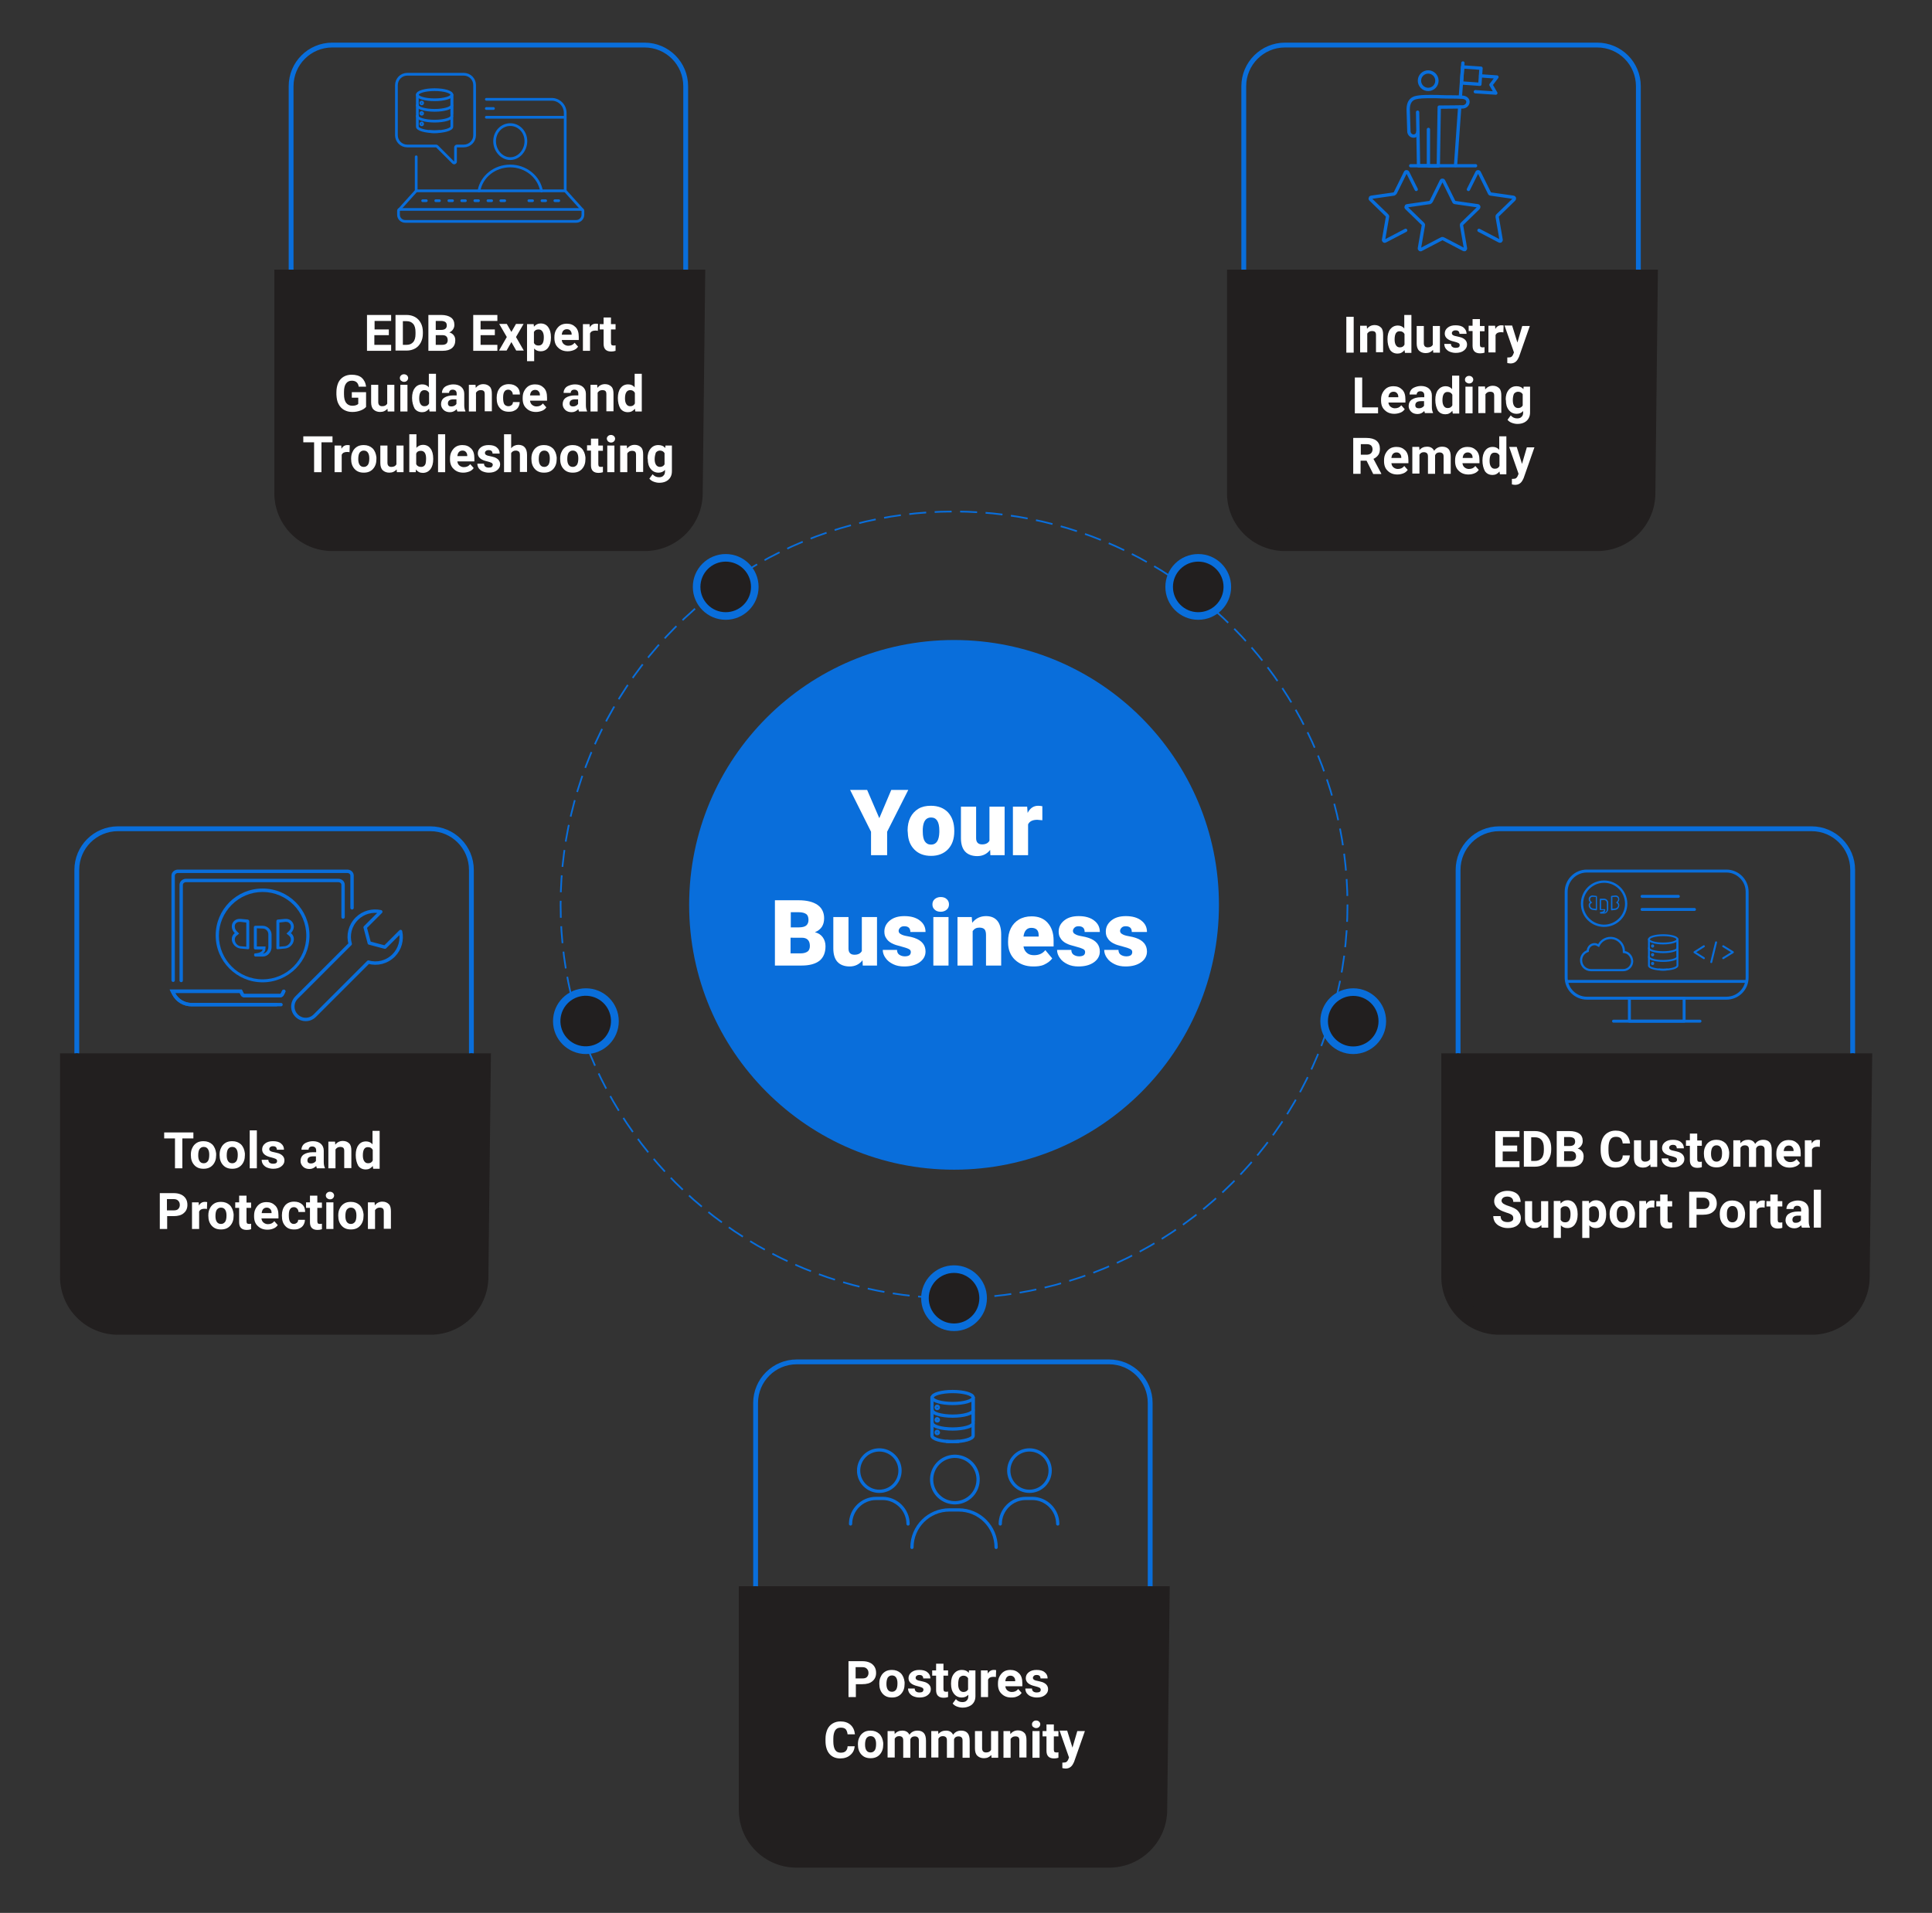 <?xml version="1.0" encoding="utf-8"?>
<!-- Generator: Adobe Illustrator 27.2.0, SVG Export Plug-In . SVG Version: 6.00 Build 0)  -->
<svg version="1.1" id="Layer_1" xmlns="http://www.w3.org/2000/svg" xmlns:xlink="http://www.w3.org/1999/xlink" x="0px" y="0px"
	 viewBox="0 0 840.2 832.1" style="enable-background:new 0 0 840.2 832.1;" xml:space="preserve">
<rect x="0" y="0" width="840.2" height="832.1" fill="#333333" stroke="none"/>
<style type="text/css">
	.st0{fill:none;stroke:#096EDB;stroke-width:2.1;stroke-miterlimit:10;}
	.st1{fill:#221F1F;}
	.st2{fill:none;stroke:#221F1F;stroke-width:1.05;stroke-miterlimit:10;}
	.st3{fill:#096EDB;}
	.st4{fill:none;stroke:#096EDB;stroke-width:0.737;stroke-miterlimit:10;stroke-dasharray:7.387,3.694;}
	.st5{enable-background:new    ;}
	.st6{fill:#FFFFFF;}
	.st7{fill:none;stroke:#096EDB;stroke-width:1.476;stroke-linecap:round;stroke-miterlimit:10;}
	.st8{fill:none;stroke:#096EDB;stroke-width:1.476;stroke-linecap:round;stroke-linejoin:round;stroke-miterlimit:10;}
	.st9{fill:none;stroke:#096EDB;stroke-width:1.281;stroke-linecap:round;stroke-linejoin:round;stroke-miterlimit:10;}
	.st10{fill:none;stroke:#096EDB;stroke-width:0.813;stroke-linecap:round;stroke-linejoin:round;stroke-miterlimit:10;}
	.st11{fill:none;stroke:#096EDB;stroke-width:1.281;stroke-linecap:round;stroke-miterlimit:10;}
	.st12{fill:none;stroke:#096EDB;stroke-width:0.951;stroke-miterlimit:10;}
	.st13{fill:none;stroke:#096EDB;stroke-width:0.854;stroke-linecap:round;stroke-linejoin:round;stroke-miterlimit:10;}
	.st14{fill:none;stroke:#096EDB;stroke-width:1.417;stroke-linecap:round;stroke-linejoin:round;stroke-miterlimit:10;}
	.st15{fill:none;stroke:#096EDB;stroke-width:1.417;stroke-linecap:round;stroke-linejoin:round;stroke-miterlimit:10;}
	.st16{fill:none;stroke:#096EDB;stroke-width:1.446;stroke-linecap:round;stroke-miterlimit:10;}
	.st17{fill:none;stroke:#096EDB;stroke-width:1.446;stroke-linecap:round;stroke-linejoin:round;stroke-miterlimit:10;}
	.st18{fill:none;stroke:#096EDB;stroke-width:1.446;stroke-linecap:round;stroke-linejoin:round;stroke-miterlimit:10;}
	.st19{fill:none;stroke:#096EDB;stroke-width:1.187;stroke-linecap:round;stroke-linejoin:round;stroke-miterlimit:10;}
</style>
<g>
	<path class="st0" d="M328.6,610.3v177c0,9.9,8,17.9,17.9,17.9h135.8c9.9,0,17.9-8,17.9-17.9v-177c0-9.9-8-17.9-17.9-17.9H346.5
		C336.6,592.4,328.6,600.4,328.6,610.3z"/>
	<path class="st0" d="M33.4,378.4v177c0,9.9,8,17.9,17.9,17.9h135.8c9.9,0,17.9-8,17.9-17.9v-177c0-9.9-8-17.9-17.9-17.9H51.3
		C41.4,360.5,33.4,368.5,33.4,378.4z"/>
	<path class="st0" d="M634.1,378.4v177c0,9.9,8,17.9,17.9,17.9h135.8c9.9,0,17.9-8,17.9-17.9v-177c0-9.9-8-17.9-17.9-17.9H652
		C642.1,360.5,634.1,368.5,634.1,378.4z"/>
	<path class="st0" d="M126.6,37.5v177c0,9.9,8,17.9,17.9,17.9h135.8c9.9,0,17.9-8,17.9-17.9v-177c0-9.9-8-17.9-17.9-17.9H144.5
		C134.6,19.6,126.6,27.6,126.6,37.5z"/>
	<path class="st0" d="M540.9,37.5v177c0,9.9,8,17.9,17.9,17.9h135.8c9.9,0,17.9-8,17.9-17.9v-177c0-9.9-8-17.9-17.9-17.9H558.8
		C549,19.6,540.9,27.6,540.9,37.5z"/>
	<path class="st1" d="M321.3,787.3V690h187.4l-1.1,97.2c0,13.9-11.3,25.2-25.2,25.2H346.5C332.6,812.5,321.3,801.2,321.3,787.3z"/>
	<path class="st2" d="M328.6,690v97.2c0,9.9,8,17.9,17.9,17.9h135.8c9.9,0,17.9-8,17.9-17.9V690"/>
	<circle class="st3" cx="414.9" cy="393.6" r="115.2"/>
	<g>
		<circle class="st4" cx="414.9" cy="393.6" r="171.1"/>
	</g>
	<circle class="st3" cx="254.8" cy="444.2" r="14.3"/>
	
		<ellipse transform="matrix(0.16 -0.987 0.987 0.16 -224.479 624.557)" class="st1" cx="254.8" cy="444.2" rx="11" ry="11"/>
	<circle class="st3" cx="588.5" cy="444.2" r="14.3"/>
	<circle class="st1" cx="588.5" cy="444.2" r="11"/>
	<g class="st5">
		<path class="st6" d="M382.4,355.9l5.2-12.3h7.4l-9.2,18.2V372h-7v-10.2l-9.1-18.2h7.4L382.4,355.9z"/>
		<path class="st6" d="M394.7,361.2c0-2.1,0.4-4,1.2-5.6s2-2.9,3.5-3.8c1.5-0.9,3.3-1.3,5.4-1.3c3.2,0,5.7,1,7.5,2.9
			c1.8,2,2.7,4.6,2.7,8v0.2c0,3.3-0.9,5.9-2.7,7.8c-1.8,1.9-4.3,2.9-7.4,2.9c-3,0-5.4-0.9-7.2-2.7c-1.8-1.8-2.8-4.2-2.9-7.3
			L394.7,361.2z M401.3,361.7c0,2,0.3,3.4,0.9,4.3c0.6,0.9,1.5,1.4,2.7,1.4c2.3,0,3.5-1.8,3.6-5.4v-0.7c0-3.8-1.2-5.7-3.6-5.7
			c-2.2,0-3.4,1.6-3.6,4.9L401.3,361.7z"/>
		<path class="st6" d="M430.6,369.7c-1.4,1.8-3.3,2.7-5.6,2.7c-2.3,0-4.1-0.7-5.3-2s-1.8-3.3-1.8-5.8v-13.7h6.6v13.7
			c0,1.8,0.9,2.7,2.6,2.7c1.5,0,2.6-0.5,3.2-1.6v-14.8h6.6V372h-6.2L430.6,369.7z"/>
		<path class="st6" d="M453.3,356.8l-2.2-0.2c-2.1,0-3.4,0.7-4,2V372h-6.6v-21.1h6.2l0.2,2.7c1.1-2.1,2.6-3.1,4.6-3.1
			c0.7,0,1.3,0.1,1.8,0.2L453.3,356.8z"/>
	</g>
	<g class="st5">
		<path class="st6" d="M337,420v-28.4h10.2c3.7,0,6.4,0.7,8.3,2c1.9,1.3,2.9,3.3,2.9,5.8c0,1.5-0.3,2.7-1,3.8c-0.7,1-1.7,1.8-3,2.3
			c1.5,0.4,2.6,1.1,3.4,2.2c0.8,1.1,1.2,2.4,1.2,3.9c0,2.8-0.9,4.9-2.6,6.3c-1.8,1.4-4.4,2.1-7.8,2.1H337z M343.8,403.4h3.6
			c1.5,0,2.6-0.3,3.2-0.8c0.6-0.5,1-1.3,1-2.4c0-1.2-0.3-2.1-1-2.6c-0.7-0.5-1.8-0.8-3.3-0.8h-3.4V403.4z M343.8,407.9v6.8h4.5
			c1.2,0,2.2-0.3,2.9-0.8s1-1.4,1-2.4c0-2.4-1.2-3.6-3.5-3.6H343.8z"/>
		<path class="st6" d="M375.1,417.7c-1.4,1.8-3.3,2.7-5.6,2.7c-2.3,0-4.1-0.7-5.3-2s-1.8-3.3-1.8-5.8v-13.7h6.6v13.7
			c0,1.8,0.9,2.7,2.6,2.7c1.5,0,2.6-0.5,3.2-1.6v-14.8h6.6V420h-6.2L375.1,417.7z"/>
		<path class="st6" d="M396.1,414.1c0-0.6-0.3-1-0.9-1.3s-1.7-0.7-3.3-1.1s-3-0.8-4.1-1.4c-1.1-0.6-1.9-1.3-2.4-2.2
			c-0.6-0.8-0.8-1.8-0.8-2.9c0-1.9,0.8-3.5,2.4-4.8s3.7-1.9,6.3-1.9c2.8,0,5,0.6,6.7,1.9c1.7,1.3,2.5,2.9,2.5,5h-6.6
			c0-1.7-0.9-2.5-2.7-2.5c-0.7,0-1.3,0.2-1.7,0.6s-0.7,0.9-0.7,1.4c0,0.6,0.3,1.1,0.9,1.4c0.6,0.4,1.5,0.7,2.7,0.9
			c1.3,0.2,2.4,0.5,3.3,0.8c3.2,1.1,4.8,3.1,4.8,5.9c0,1.9-0.9,3.5-2.6,4.7c-1.7,1.2-3.9,1.8-6.7,1.8c-1.8,0-3.4-0.3-4.8-1
			c-1.4-0.7-2.5-1.5-3.3-2.7c-0.8-1.1-1.2-2.3-1.2-3.5h6.2c0,1,0.4,1.7,1,2.1s1.4,0.7,2.4,0.7c0.9,0,1.6-0.2,2-0.5
			S396.1,414.7,396.1,414.1z"/>
		<path class="st6" d="M405.5,393.4c0-0.9,0.3-1.7,1-2.3c0.7-0.6,1.6-0.9,2.6-0.9c1.1,0,2,0.3,2.6,0.9c0.7,0.6,1,1.4,1,2.3
			s-0.3,1.7-1,2.3c-0.7,0.6-1.6,0.9-2.6,0.9c-1.1,0-2-0.3-2.6-0.9C405.8,395.1,405.5,394.4,405.5,393.4z M412.5,420h-6.6v-21.1h6.6
			V420z"/>
		<path class="st6" d="M422.6,398.9l0.2,2.5c1.5-1.9,3.5-2.9,6-2.9c2.2,0,3.8,0.7,4.9,2c1.1,1.3,1.7,3.3,1.7,5.9V420h-6.6v-13.3
			c0-1.1-0.2-1.9-0.6-2.4s-1.2-0.8-2.3-0.8c-1.3,0-2.2,0.5-2.9,1.5V420h-6.6v-21.1H422.6z"/>
		<path class="st6" d="M449.3,420.4c-3.2,0-5.9-1-7.9-2.9c-2-1.9-3-4.5-3-7.5v-0.5c0-2.2,0.4-4.1,1.2-5.7s2-2.9,3.5-3.8
			c1.5-0.9,3.4-1.4,5.5-1.4c3,0,5.3,0.9,7,2.8s2.6,4.4,2.6,7.7v2.6h-13.1c0.2,1.2,0.7,2.1,1.5,2.8c0.8,0.7,1.8,1,3.1,1
			c2.1,0,3.7-0.7,4.9-2.2l3,3.6c-0.8,1.1-2,2-3.5,2.7S451,420.4,449.3,420.4z M448.5,403.6c-1.9,0-3.1,1.3-3.4,3.8h6.6v-0.5
			c0-1.1-0.2-1.9-0.8-2.5C450.4,403.9,449.6,403.6,448.5,403.6z"/>
		<path class="st6" d="M471.9,414.1c0-0.6-0.3-1-0.9-1.3s-1.7-0.7-3.3-1.1s-3-0.8-4.1-1.4c-1.1-0.6-1.9-1.3-2.4-2.2
			c-0.6-0.8-0.8-1.8-0.8-2.9c0-1.9,0.8-3.5,2.4-4.8s3.7-1.9,6.3-1.9c2.8,0,5,0.6,6.7,1.9c1.7,1.3,2.5,2.9,2.5,5h-6.6
			c0-1.7-0.9-2.5-2.7-2.5c-0.7,0-1.3,0.2-1.7,0.6s-0.7,0.9-0.7,1.4c0,0.6,0.3,1.1,0.9,1.4c0.6,0.4,1.5,0.7,2.7,0.9
			c1.3,0.2,2.4,0.5,3.3,0.8c3.2,1.1,4.8,3.1,4.8,5.9c0,1.9-0.9,3.5-2.6,4.7c-1.7,1.2-3.9,1.8-6.7,1.8c-1.8,0-3.4-0.3-4.8-1
			c-1.4-0.7-2.5-1.5-3.3-2.7c-0.8-1.1-1.2-2.3-1.2-3.5h6.2c0,1,0.4,1.7,1,2.1s1.4,0.7,2.4,0.7c0.9,0,1.6-0.2,2-0.5
			S471.9,414.7,471.9,414.1z"/>
		<path class="st6" d="M492.4,414.1c0-0.6-0.3-1-0.9-1.3s-1.7-0.7-3.3-1.1s-3-0.8-4.1-1.4c-1.1-0.6-1.9-1.3-2.4-2.2
			c-0.6-0.8-0.8-1.8-0.8-2.9c0-1.9,0.8-3.5,2.4-4.8s3.7-1.9,6.3-1.9c2.8,0,5,0.6,6.7,1.9c1.7,1.3,2.5,2.9,2.5,5h-6.6
			c0-1.7-0.9-2.5-2.7-2.5c-0.7,0-1.3,0.2-1.7,0.6s-0.7,0.9-0.7,1.4c0,0.6,0.3,1.1,0.9,1.4c0.6,0.4,1.5,0.7,2.7,0.9
			c1.3,0.2,2.4,0.5,3.3,0.8c3.2,1.1,4.8,3.1,4.8,5.9c0,1.9-0.9,3.5-2.6,4.7c-1.7,1.2-3.9,1.8-6.7,1.8c-1.8,0-3.4-0.3-4.8-1
			c-1.4-0.7-2.5-1.5-3.3-2.7c-0.8-1.1-1.2-2.3-1.2-3.5h6.2c0,1,0.4,1.7,1,2.1s1.4,0.7,2.4,0.7c0.9,0,1.6-0.2,2-0.5
			S492.4,414.7,492.4,414.1z"/>
	</g>
	<circle class="st3" cx="315.6" cy="255.3" r="14.3"/>
	<circle class="st1" cx="315.6" cy="255.3" r="11"/>
	<circle class="st3" cx="521.1" cy="255.3" r="14.3"/>
	<circle class="st1" cx="521.1" cy="255.3" r="11"/>
	<path class="st1" d="M26.1,555.4v-97.2h187.4l-1.1,97.2c0,13.9-11.3,25.2-25.2,25.2H51.3C37.4,580.6,26.1,569.3,26.1,555.4z"/>
	<path class="st2" d="M33.4,458.2v97.2c0,9.9,8,17.9,17.9,17.9h135.8c9.9,0,17.9-8,17.9-17.9v-97.2"/>
	<g class="st5">
		<path class="st6" d="M84.1,495.2h-4.8v13h-3.2v-13h-4.7v-2.6h12.7V495.2z"/>
		<path class="st6" d="M83,502.3c0-1.2,0.2-2.2,0.7-3.1c0.4-0.9,1.1-1.6,1.9-2.1c0.8-0.5,1.8-0.7,2.9-0.7c1.6,0,2.8,0.5,3.8,1.4
			c1,1,1.5,2.3,1.7,3.9l0,0.8c0,1.8-0.5,3.2-1.5,4.3c-1,1.1-2.3,1.6-4,1.6s-3-0.5-4-1.6s-1.5-2.5-1.5-4.4V502.3z M86.2,502.6
			c0,1.1,0.2,1.9,0.6,2.5c0.4,0.6,1,0.9,1.8,0.9c0.8,0,1.3-0.3,1.8-0.9c0.4-0.6,0.6-1.5,0.6-2.8c0-1.1-0.2-1.9-0.6-2.5
			c-0.4-0.6-1-0.9-1.8-0.9c-0.8,0-1.3,0.3-1.8,0.9C86.4,500.4,86.2,501.3,86.2,502.6z"/>
		<path class="st6" d="M95.5,502.3c0-1.2,0.2-2.2,0.7-3.1c0.4-0.9,1.1-1.6,1.9-2.1c0.8-0.5,1.8-0.7,2.9-0.7c1.6,0,2.8,0.5,3.8,1.4
			c1,1,1.5,2.3,1.7,3.9l0,0.8c0,1.8-0.5,3.2-1.5,4.3c-1,1.1-2.3,1.6-4,1.6s-3-0.5-4-1.6s-1.5-2.5-1.5-4.4V502.3z M98.6,502.6
			c0,1.1,0.2,1.9,0.6,2.5c0.4,0.6,1,0.9,1.8,0.9c0.8,0,1.3-0.3,1.8-0.9c0.4-0.6,0.6-1.5,0.6-2.8c0-1.1-0.2-1.9-0.6-2.5
			c-0.4-0.6-1-0.9-1.8-0.9c-0.8,0-1.3,0.3-1.8,0.9C98.8,500.4,98.6,501.3,98.6,502.6z"/>
		<path class="st6" d="M111.7,508.2h-3.1v-16.5h3.1V508.2z"/>
		<path class="st6" d="M120.5,505c0-0.4-0.2-0.7-0.6-0.9c-0.4-0.2-1-0.4-1.8-0.6c-2.8-0.6-4.1-1.8-4.1-3.5c0-1,0.4-1.9,1.3-2.6
			c0.9-0.7,2-1,3.4-1c1.5,0,2.7,0.3,3.5,1c0.9,0.7,1.3,1.6,1.3,2.7h-3.1c0-0.4-0.1-0.8-0.4-1.1c-0.3-0.3-0.7-0.4-1.3-0.4
			c-0.5,0-0.9,0.1-1.2,0.4c-0.3,0.2-0.4,0.5-0.4,0.9c0,0.3,0.2,0.6,0.5,0.8c0.3,0.2,0.9,0.4,1.6,0.5c0.8,0.2,1.4,0.3,2,0.5
			c1.6,0.6,2.5,1.6,2.5,3.1c0,1.1-0.5,1.9-1.4,2.6c-0.9,0.7-2.1,1-3.5,1c-1,0-1.8-0.2-2.6-0.5c-0.8-0.3-1.3-0.8-1.8-1.4
			c-0.4-0.6-0.6-1.3-0.6-2h2.9c0,0.6,0.2,1,0.6,1.3c0.4,0.3,0.9,0.4,1.5,0.4c0.6,0,1-0.1,1.3-0.3C120.4,505.7,120.5,505.4,120.5,505
			z"/>
		<path class="st6" d="M137.8,508.2c-0.1-0.3-0.2-0.6-0.3-1c-0.8,0.8-1.7,1.3-2.9,1.3c-1.1,0-2.1-0.3-2.8-1
			c-0.7-0.7-1.1-1.5-1.1-2.5c0-1.2,0.5-2.2,1.4-2.8s2.2-1,4-1h1.4v-0.7c0-0.5-0.1-1-0.4-1.3c-0.3-0.3-0.7-0.5-1.3-0.5
			c-0.5,0-0.9,0.1-1.2,0.4c-0.3,0.3-0.4,0.6-0.4,1h-3.1c0-0.7,0.2-1.3,0.6-1.9c0.4-0.6,1-1,1.8-1.3c0.8-0.3,1.6-0.5,2.6-0.5
			c1.4,0,2.6,0.4,3.4,1.1c0.8,0.7,1.3,1.7,1.3,3v5c0,1.1,0.2,1.9,0.5,2.5v0.2H137.8z M135.2,506.1c0.5,0,0.9-0.1,1.3-0.3
			c0.4-0.2,0.7-0.5,0.9-0.8v-2h-1.2c-1.6,0-2.4,0.5-2.5,1.6l0,0.2c0,0.4,0.1,0.7,0.4,1C134.4,506,134.7,506.1,135.2,506.1z"/>
		<path class="st6" d="M145.7,496.6l0.1,1.3c0.8-1,1.9-1.6,3.3-1.6c1.2,0,2.1,0.4,2.8,1.1s0.9,1.8,0.9,3.2v7.5h-3.1v-7.4
			c0-0.7-0.1-1.1-0.4-1.4c-0.3-0.3-0.8-0.4-1.4-0.4c-0.9,0-1.5,0.4-2,1.1v8.2h-3.1v-11.6H145.7z"/>
		<path class="st6" d="M154.7,502.4c0-1.8,0.4-3.3,1.2-4.3c0.8-1.1,1.9-1.6,3.3-1.6c1.1,0,2.1,0.4,2.8,1.3v-5.9h3.1v16.5h-2.8
			l-0.2-1.2c-0.8,1-1.8,1.5-3,1.5c-1.4,0-2.5-0.5-3.3-1.6C155.1,505.8,154.7,504.3,154.7,502.4z M157.8,502.6c0,1.1,0.2,1.9,0.6,2.5
			c0.4,0.6,0.9,0.9,1.7,0.9c1,0,1.6-0.4,2-1.2v-4.6c-0.4-0.8-1.1-1.2-2-1.2C158.5,498.9,157.8,500.2,157.8,502.6z"/>
	</g>
	<g class="st5">
		<path class="st6" d="M72.7,529.1v5.5h-3.2V519h6.1c1.2,0,2.2,0.2,3.1,0.6s1.6,1,2.1,1.8c0.5,0.8,0.7,1.7,0.7,2.7
			c0,1.5-0.5,2.7-1.6,3.6c-1,0.9-2.5,1.3-4.4,1.3H72.7z M72.7,526.5h2.9c0.9,0,1.5-0.2,1.9-0.6c0.4-0.4,0.7-1,0.7-1.7
			c0-0.8-0.2-1.4-0.7-1.9s-1.1-0.7-1.9-0.7h-3V526.5z"/>
		<path class="st6" d="M90,525.9c-0.4-0.1-0.8-0.1-1.1-0.1c-1.2,0-1.9,0.4-2.3,1.2v7.6h-3.1V523h2.9l0.1,1.4
			c0.6-1.1,1.5-1.6,2.6-1.6c0.3,0,0.7,0,1,0.1L90,525.9z"/>
		<path class="st6" d="M90.6,528.7c0-1.2,0.2-2.2,0.7-3.1c0.4-0.9,1.1-1.6,1.9-2.1c0.8-0.5,1.8-0.7,2.9-0.7c1.6,0,2.8,0.5,3.8,1.4
			c1,1,1.5,2.3,1.7,3.9l0,0.8c0,1.8-0.5,3.2-1.5,4.3c-1,1.1-2.3,1.6-4,1.6s-3-0.5-4-1.6s-1.5-2.5-1.5-4.4V528.7z M93.7,529
			c0,1.1,0.2,1.9,0.6,2.5c0.4,0.6,1,0.9,1.8,0.9c0.8,0,1.3-0.3,1.8-0.9c0.4-0.6,0.6-1.5,0.6-2.8c0-1.1-0.2-1.9-0.6-2.5
			c-0.4-0.6-1-0.9-1.8-0.9c-0.8,0-1.3,0.3-1.8,0.9C93.9,526.8,93.7,527.7,93.7,529z"/>
		<path class="st6" d="M107.2,520.2v2.9h2v2.3h-2v5.8c0,0.4,0.1,0.7,0.2,0.9c0.2,0.2,0.5,0.3,0.9,0.3c0.3,0,0.6,0,0.9-0.1v2.4
			c-0.6,0.2-1.2,0.3-1.9,0.3c-2.2,0-3.3-1.1-3.3-3.3v-6.3h-1.7V523h1.7v-2.9H107.2z"/>
		<path class="st6" d="M116.3,534.9c-1.7,0-3.1-0.5-4.2-1.6c-1.1-1-1.6-2.4-1.6-4.2v-0.3c0-1.2,0.2-2.2,0.7-3.1
			c0.5-0.9,1.1-1.6,1.9-2.1c0.8-0.5,1.8-0.7,2.8-0.7c1.6,0,2.8,0.5,3.8,1.5s1.4,2.4,1.4,4.3v1.3h-7.4c0.1,0.8,0.4,1.4,0.9,1.8
			s1.1,0.7,1.9,0.7c1.2,0,2.1-0.4,2.8-1.3l1.5,1.7c-0.5,0.7-1.1,1.2-1.9,1.5C118.2,534.7,117.3,534.9,116.3,534.9z M116,525.3
			c-0.6,0-1.1,0.2-1.5,0.6c-0.4,0.4-0.6,1-0.7,1.8h4.3v-0.2c0-0.7-0.2-1.2-0.6-1.6C117.1,525.5,116.6,525.3,116,525.3z"/>
		<path class="st6" d="M127.7,532.4c0.6,0,1-0.2,1.4-0.5c0.4-0.3,0.5-0.7,0.6-1.3h2.9c0,0.8-0.2,1.5-0.6,2.2c-0.4,0.7-1,1.2-1.7,1.5
			c-0.7,0.4-1.5,0.5-2.4,0.5c-1.7,0-3-0.5-3.9-1.6c-1-1.1-1.4-2.5-1.4-4.4v-0.2c0-1.8,0.5-3.2,1.4-4.3c1-1.1,2.3-1.6,3.9-1.6
			c1.5,0,2.6,0.4,3.5,1.2c0.9,0.8,1.3,1.9,1.3,3.3h-2.9c0-0.6-0.2-1.1-0.6-1.5c-0.4-0.4-0.8-0.6-1.4-0.6c-0.7,0-1.3,0.3-1.6,0.8
			c-0.4,0.5-0.6,1.4-0.6,2.6v0.3c0,1.2,0.2,2.1,0.5,2.6S126.9,532.4,127.7,532.4z"/>
		<path class="st6" d="M138,520.2v2.9h2v2.3h-2v5.8c0,0.4,0.1,0.7,0.2,0.9c0.2,0.2,0.5,0.3,0.9,0.3c0.3,0,0.6,0,0.9-0.1v2.4
			c-0.6,0.2-1.2,0.3-1.9,0.3c-2.2,0-3.3-1.1-3.3-3.3v-6.3h-1.7V523h1.7v-2.9H138z"/>
		<path class="st6" d="M141.7,520c0-0.5,0.2-0.8,0.5-1.1s0.7-0.5,1.3-0.5c0.5,0,1,0.2,1.3,0.5c0.3,0.3,0.5,0.7,0.5,1.1
			c0,0.5-0.2,0.9-0.5,1.2c-0.3,0.3-0.7,0.5-1.3,0.5c-0.5,0-0.9-0.2-1.3-0.5C141.9,520.9,141.7,520.5,141.7,520z M145,534.6h-3.1V523
			h3.1V534.6z"/>
		<path class="st6" d="M147.1,528.7c0-1.2,0.2-2.2,0.7-3.1c0.4-0.9,1.1-1.6,1.9-2.1c0.8-0.5,1.8-0.7,2.9-0.7c1.6,0,2.8,0.5,3.8,1.4
			c1,1,1.5,2.3,1.7,3.9l0,0.8c0,1.8-0.5,3.2-1.5,4.3c-1,1.1-2.3,1.6-4,1.6s-3-0.5-4-1.6s-1.5-2.5-1.5-4.4V528.7z M150.2,529
			c0,1.1,0.2,1.9,0.6,2.5c0.4,0.6,1,0.9,1.8,0.9c0.8,0,1.3-0.3,1.8-0.9c0.4-0.6,0.6-1.5,0.6-2.8c0-1.1-0.2-1.9-0.6-2.5
			c-0.4-0.6-1-0.9-1.8-0.9c-0.8,0-1.3,0.3-1.8,0.9C150.4,526.8,150.2,527.7,150.2,529z"/>
		<path class="st6" d="M162.9,523l0.1,1.3c0.8-1,1.9-1.6,3.3-1.6c1.2,0,2.1,0.4,2.8,1.1s0.9,1.8,0.9,3.2v7.5h-3.1v-7.4
			c0-0.7-0.1-1.1-0.4-1.4c-0.3-0.3-0.8-0.4-1.4-0.4c-0.9,0-1.5,0.4-2,1.1v8.2H160V523H162.9z"/>
	</g>
	<g>
		<path class="st7" d="M123.4,431.2l-0.7,1.4c-0.2,0.3-0.5,0.5-0.9,0.5h-15.5c-0.4,0-0.7-0.2-0.9-0.5l-0.7-1.4H75l0.5,1
			c1.5,3,4.5,4.8,7.8,4.8h38.9"/>
		<path class="st7" d="M120.2,437H83.3c-3.3,0-6.3-1.8-7.8-4.8l-0.5-1h29.7l0.7,1.4c0.2,0.3,0.5,0.5,0.9,0.5h15.5
			c0.4,0,0.7-0.2,0.9-0.5l0.7-1.4"/>
		<path class="st7" d="M153.1,394.9v-14c0-1.1-0.9-1.9-2.1-1.9h-20.7H98.1H77.4c-1.2,0-2.1,0.9-2.1,1.9v45.5"/>
		<path class="st8" d="M171.2,415.6c2.8-2.8,3.8-6.8,3-10.4l-1.8,1.8l-5,5l-6.8-1.8l-1.8-6.8l5-5l1.8-1.8c-3.6-0.8-7.6,0.2-10.4,3
			c-3,3-4,7.2-2.9,11L129,433.9c-2.2,2.2-2.2,5.7,0,7.9c2.2,2.2,5.7,2.2,7.9,0l23.3-23.3C164,419.6,168.2,418.6,171.2,415.6z"/>
		<path class="st7" d="M149.2,398.9v-14c0-1.1-0.9-1.9-2.1-1.9h-13.3h-32.2H80.9c-1.2,0-2.1,0.9-2.1,1.9v41.6"/>
		<g>
			<g>
				<path class="st3" d="M114.2,388c10.5,0,19,8.5,19,19s-8.5,19-19,19s-19-8.5-19-19S103.8,388,114.2,388 M114.2,386.5
					c-11.3,0-20.4,9.1-20.4,20.4s9.2,20.4,20.4,20.4c11.3,0,20.4-9.2,20.4-20.4S125.5,386.5,114.2,386.5L114.2,386.5z"/>
			</g>
			<g>
				<g>
					<path class="st3" d="M124.4,401c1.2,0,2.1,0.9,2.1,2.1c0,0.7-0.3,1.5-0.9,2l-1,1l1.1,0.9c0.5,0.4,0.8,1,0.8,1.7
						c0,1.4-1.2,2.7-2.6,2.9l-2.4,0.2V407v-0.7v-5l2.6-0.3C124.2,401,124.3,401,124.4,401 M124.4,399.7c-0.1,0-0.3,0-0.4,0l-3.2,0.3
						c-0.3,0-0.6,0.3-0.6,0.7v5.5v0.7v5.5c0,0.3,0.2,0.5,0.5,0.5c0,0,0,0,0.1,0l3.2-0.3c2.1-0.2,3.8-2,3.8-4.1c0-1.1-0.5-2-1.3-2.6
						c0.8-0.8,1.3-1.8,1.3-2.9C127.7,401.2,126.3,399.7,124.4,399.7L124.4,399.7z"/>
				</g>
				<g>
					<path class="st3" d="M104.2,401c0.1,0,0.2,0,0.3,0l2.6,0.3v5v0.7v4.8l-2.4-0.2c-1.4-0.1-2.6-1.5-2.6-2.9c0-0.7,0.3-1.3,0.8-1.7
						l1.1-0.9l-1-1c-0.6-0.6-0.9-1.3-0.9-2C102,401.9,102.9,401,104.2,401 M104.2,399.7c-1.9,0-3.4,1.4-3.4,3.3
						c0,1.1,0.5,2.1,1.3,2.9c-0.8,0.6-1.3,1.5-1.3,2.6c0,2,1.7,3.9,3.8,4.1l3.2,0.3c0,0,0,0,0.1,0c0.3,0,0.5-0.2,0.5-0.5v-5.5v-0.7
						v-5.5c0-0.3-0.3-0.6-0.6-0.7l-3.2-0.3C104.4,399.7,104.3,399.7,104.2,399.7L104.2,399.7z"/>
				</g>
				<g>
					<path class="st3" d="M114.2,403.9c1.4,0,2.5,1.1,2.5,2.5v5.6c0,1.4-1.1,2.7-2.4,2.8c0.7-0.5,1.1-1.2,1.1-1.8l0.1-1.3h-1.3h-2.5
						v-0.3v-7.6L114.2,403.9 M114.2,402.7H111c-0.3,0-0.6,0.3-0.6,0.6v8.2v0.8c0,0.4,0.2,0.7,0.6,0.7h3.2c0,0.7-0.9,1.5-3,1.7H111
						c-0.1,0-0.5,0-0.5,0.6v0.2c0,0.3,0.3,0.6,0.6,0.6h3.2c2.1,0,3.8-2,3.8-4.1v-5.6C118,404.4,116.3,402.7,114.2,402.7L114.2,402.7
						z"/>
				</g>
			</g>
		</g>
	</g>
	<path class="st1" d="M626.8,555.4v-97.2h187.4l-1.1,97.2c0,13.9-11.3,25.2-25.2,25.2H652C638.1,580.6,626.8,569.3,626.8,555.4z"/>
	<path class="st2" d="M634.1,458.2v97.2c0,9.9,8,17.9,17.9,17.9h135.8c9.9,0,17.9-8,17.9-17.9v-97.2"/>
	<g>
		<g>
			<g>
				<g>
					<g>
						<path class="st9" d="M750.8,434.2h-60.7c-4.9,0-9-4-9-9v-37.3c0-4.9,4-9,9-9h60.7c4.9,0,9,4,9,9v37.3
							C759.8,430.2,755.8,434.2,750.8,434.2z"/>
						<rect x="708.6" y="434.2" class="st9" width="23.8" height="10"/>
						<line class="st9" x1="739.3" y1="444.2" x2="701.7" y2="444.2"/>
					</g>
				</g>
				<line class="st9" x1="759" y1="426.9" x2="681.9" y2="426.9"/>
			</g>
		</g>
		<g>
			<g>
				<path class="st10" d="M729.5,416.2c0,1-2.8,1.8-6.2,1.8s-6.2-0.8-6.2-1.8"/>
				<ellipse class="st10" cx="723.3" cy="408.6" rx="6.2" ry="1.8"/>
				<path class="st10" d="M729.5,412.4c0,1-2.8,1.8-6.2,1.8s-6.2-0.8-6.2-1.8"/>
				<path class="st10" d="M719,411.5c0,0.2-0.1,0.3-0.3,0.3s-0.3-0.1-0.3-0.3c0-0.2,0.1-0.3,0.3-0.3S719,411.3,719,411.5z"/>
				<path class="st10" d="M719,415.3c0,0.2-0.1,0.3-0.3,0.3s-0.3-0.1-0.3-0.3s0.1-0.3,0.3-0.3S719,415.1,719,415.3z"/>
				<path class="st10" d="M719,419.1c0,0.2-0.1,0.3-0.3,0.3s-0.3-0.1-0.3-0.3c0-0.2,0.1-0.3,0.3-0.3
					C718.9,418.8,719,418.9,719,419.1z"/>
				<line class="st10" x1="729.5" y1="415.6" x2="729.5" y2="408.6"/>
				<path class="st10" d="M717.1,408.6V420c0,1,2.8,1.8,6.2,1.8c0.6,0,1.2,0,1.7-0.1"/>
				<path class="st10" d="M729.5,408.6V420c0,1-2.8,1.8-6.2,1.8c-0.6,0-1.2,0-1.7-0.1"/>
			</g>
			<g>
				<g>
					<line class="st11" x1="714.1" y1="395.6" x2="736.9" y2="395.6"/>
				</g>
				<g>
					<line class="st11" x1="714.1" y1="389.9" x2="729.9" y2="389.9"/>
				</g>
			</g>
			<path class="st12" d="M708.8,415.5c-0.2-0.3-0.5-0.5-0.7-0.7c-0.5-0.4-1.2-0.6-1.9-0.7c0-0.1,0-0.2,0-0.3c0-3.2-2.6-5.8-5.8-5.8
				c-2.3,0-4.3,1.4-5.2,3.3c-0.5-0.3-1.1-0.6-1.7-0.6c-1.6,0-2.8,1.2-3,2.7c0,0.1,0,0.2,0,0.3c-0.2,0.1-0.4,0.2-0.7,0.3
				c-1.3,0.7-2.2,2.1-2.2,3.7c0,2.4,1.9,4.3,4.3,4.3h14c2.2,0,3.9-1.8,3.9-3.9C709.7,417,709.4,416.2,708.8,415.5z"/>
			<g>
				<g>
					<path class="st3" d="M697.6,384c5,0,9.1,4.1,9.1,9.1s-4.1,9.1-9.1,9.1s-9.1-4.1-9.1-9.1S692.6,384,697.6,384 M697.6,383
						c-5.6,0-10.1,4.5-10.1,10.1s4.5,10.1,10.1,10.1s10.1-4.5,10.1-10.1S703.1,383,697.6,383L697.6,383z"/>
				</g>
				<g>
					<g>
						<path class="st3" d="M702.6,390.1c0.6,0,1.1,0.4,1.1,1c0,0.4-0.2,0.7-0.4,1l-0.5,0.5l0.5,0.4c0.2,0.2,0.4,0.5,0.4,0.8
							c0,0.7-0.6,1.3-1.3,1.4l-1.2,0.1V393v-0.3v-2.5l1.3-0.1C702.5,390.1,702.5,390.1,702.6,390.1 M702.6,389.5c-0.1,0-0.1,0-0.2,0
							l-1.5,0.2c-0.2,0-0.3,0.2-0.3,0.3v2.7v0.3v2.7c0,0.2,0.1,0.3,0.3,0.3l0,0l1.5-0.2c1-0.1,1.8-1,1.8-2c0-0.5-0.2-1-0.6-1.3
							c0.4-0.4,0.6-0.9,0.6-1.4C704.2,390.2,703.5,389.5,702.6,389.5L702.6,389.5z"/>
					</g>
					<g>
						<path class="st3" d="M692.6,390.1L692.6,390.1l1.4,0.1v2.5v0.3v2.3l-1.2-0.1c-0.7-0.1-1.3-0.7-1.3-1.4c0-0.3,0.1-0.6,0.4-0.8
							l0.5-0.4l-0.5-0.5c-0.3-0.3-0.4-0.6-0.4-1C691.6,390.5,692,390.1,692.6,390.1 M692.6,389.5c-0.9,0-1.7,0.7-1.7,1.6
							c0,0.5,0.2,1,0.6,1.4c-0.4,0.3-0.6,0.8-0.6,1.3c0,1,0.8,1.9,1.8,2l1.5,0.2l0,0c0.1,0,0.3-0.1,0.3-0.3V393v-0.3V390
							c0-0.2-0.1-0.3-0.3-0.3L692.6,389.5C692.8,389.5,692.7,389.5,692.6,389.5L692.6,389.5z"/>
					</g>
					<g>
						<path class="st3" d="M697.6,391.5c0.7,0,1.2,0.6,1.2,1.3v2.8c0,0.7-0.6,1.4-1.2,1.4c0.4-0.3,0.5-0.6,0.5-0.9v-0.6h-0.6h-1.2
							v-0.2v-3.7L697.6,391.5 M697.6,390.9H696c-0.2,0-0.3,0.1-0.3,0.3v4v0.4c0,0.2,0.1,0.3,0.3,0.3h1.6c0,0.3-0.5,0.7-1.5,0.8H696
							c-0.1,0-0.2,0-0.2,0.3v0.1c0,0.2,0.1,0.3,0.3,0.3h1.5c1,0,1.8-1,1.8-2v-2.8C699.4,391.8,698.6,390.9,697.6,390.9L697.6,390.9z
							"/>
					</g>
				</g>
			</g>
			<g>
				<polyline class="st13" points="741,416.8 736.9,414.2 741,411.6 				"/>
				<polyline class="st13" points="749.4,416.8 753.6,414.2 749.4,411.6 				"/>
				<line class="st13" x1="746.3" y1="409.9" x2="744.2" y2="418.5"/>
			</g>
		</g>
	</g>
	<g class="st5">
		<path class="st6" d="M659.7,500.9h-6.2v4.2h7.3v2.6h-10.5V492h10.5v2.6h-7.2v3.7h6.2V500.9z"/>
		<path class="st6" d="M662.7,507.6V492h4.8c1.4,0,2.6,0.3,3.7,0.9c1.1,0.6,1.9,1.5,2.5,2.6c0.6,1.1,0.9,2.4,0.9,3.9v0.7
			c0,1.5-0.3,2.7-0.9,3.9c-0.6,1.1-1.4,2-2.5,2.6c-1.1,0.6-2.3,0.9-3.7,0.9H662.7z M665.9,494.6V505h1.6c1.3,0,2.2-0.4,2.9-1.2
			s1-2,1-3.5v-0.8c0-1.6-0.3-2.8-1-3.6c-0.7-0.8-1.6-1.2-2.9-1.2H665.9z"/>
		<path class="st6" d="M677,507.6V492h5.5c1.9,0,3.3,0.4,4.3,1.1c1,0.7,1.5,1.8,1.5,3.2c0,0.8-0.2,1.4-0.6,2c-0.4,0.6-0.9,1-1.6,1.3
			c0.8,0.2,1.4,0.6,1.9,1.2s0.7,1.4,0.7,2.2c0,1.5-0.5,2.6-1.4,3.4c-1,0.8-2.3,1.2-4.1,1.2H677z M680.2,498.5h2.4
			c1.6,0,2.4-0.7,2.4-1.9c0-0.7-0.2-1.2-0.6-1.5c-0.4-0.3-1.1-0.5-1.9-0.5h-2.3V498.5z M680.2,500.8v4.2h2.8c0.8,0,1.4-0.2,1.8-0.5
			c0.4-0.4,0.6-0.9,0.6-1.5c0-1.4-0.7-2.2-2.2-2.2H680.2z"/>
		<path class="st6" d="M708.8,502.4c-0.1,1.7-0.7,3-1.9,4c-1.1,1-2.6,1.5-4.4,1.5c-2,0-3.6-0.7-4.7-2c-1.1-1.3-1.7-3.2-1.7-5.6v-1
			c0-1.5,0.3-2.8,0.8-4c0.5-1.1,1.3-2,2.3-2.6c1-0.6,2.1-0.9,3.4-0.9c1.8,0,3.3,0.5,4.4,1.5c1.1,1,1.7,2.3,1.9,4.1h-3.2
			c-0.1-1-0.4-1.7-0.8-2.2c-0.5-0.5-1.2-0.7-2.2-0.7c-1.1,0-1.9,0.4-2.4,1.2c-0.5,0.8-0.8,2-0.8,3.6v1.2c0,1.7,0.3,2.9,0.8,3.7
			c0.5,0.8,1.3,1.2,2.4,1.2c1,0,1.7-0.2,2.2-0.7c0.5-0.5,0.8-1.2,0.8-2.1H708.8z"/>
		<path class="st6" d="M717.7,506.5c-0.8,0.9-1.8,1.4-3.2,1.4c-1.2,0-2.2-0.4-2.9-1.1s-1-1.8-1-3.1V496h3.1v7.5
			c0,1.2,0.6,1.8,1.7,1.8c1.1,0,1.8-0.4,2.2-1.1V496h3.1v11.6h-2.9L717.7,506.5z"/>
		<path class="st6" d="M729.3,504.4c0-0.4-0.2-0.7-0.6-0.9c-0.4-0.2-1-0.4-1.8-0.6c-2.8-0.6-4.1-1.8-4.1-3.5c0-1,0.4-1.9,1.3-2.6
			c0.9-0.7,2-1,3.4-1c1.5,0,2.7,0.3,3.5,1c0.9,0.7,1.3,1.6,1.3,2.7h-3.1c0-0.4-0.1-0.8-0.4-1.1c-0.3-0.3-0.7-0.4-1.3-0.4
			c-0.5,0-0.9,0.1-1.2,0.4c-0.3,0.2-0.4,0.5-0.4,0.9c0,0.3,0.2,0.6,0.5,0.8c0.3,0.2,0.9,0.4,1.6,0.5c0.8,0.2,1.4,0.3,2,0.5
			c1.6,0.6,2.5,1.6,2.5,3.1c0,1.1-0.5,1.9-1.4,2.6c-0.9,0.7-2.1,1-3.5,1c-1,0-1.8-0.2-2.6-0.5c-0.8-0.3-1.3-0.8-1.8-1.4
			c-0.4-0.6-0.6-1.3-0.6-2h2.9c0,0.6,0.2,1,0.6,1.3c0.4,0.3,0.9,0.4,1.5,0.4c0.6,0,1-0.1,1.3-0.3
			C729.2,505.1,729.3,504.8,729.3,504.4z"/>
		<path class="st6" d="M738.1,493.2v2.9h2v2.3h-2v5.8c0,0.4,0.1,0.7,0.2,0.9c0.2,0.2,0.5,0.3,0.9,0.3c0.3,0,0.6,0,0.9-0.1v2.4
			c-0.6,0.2-1.2,0.3-1.9,0.3c-2.2,0-3.3-1.1-3.3-3.3v-6.3h-1.7V496h1.7v-2.9H738.1z"/>
		<path class="st6" d="M741,501.7c0-1.2,0.2-2.2,0.7-3.1c0.4-0.9,1.1-1.6,1.9-2.1c0.8-0.5,1.8-0.7,2.9-0.7c1.6,0,2.8,0.5,3.8,1.4
			c1,1,1.5,2.3,1.7,3.9l0,0.8c0,1.8-0.5,3.2-1.5,4.3c-1,1.1-2.3,1.6-4,1.6s-3-0.5-4-1.6s-1.5-2.5-1.5-4.4V501.7z M744.1,501.9
			c0,1.1,0.2,1.9,0.6,2.5c0.4,0.6,1,0.9,1.8,0.9c0.8,0,1.3-0.3,1.8-0.9c0.4-0.6,0.6-1.5,0.6-2.8c0-1.1-0.2-1.9-0.6-2.5
			c-0.4-0.6-1-0.9-1.8-0.9c-0.8,0-1.3,0.3-1.8,0.9C744.3,499.8,744.1,500.7,744.1,501.9z"/>
		<path class="st6" d="M756.8,496l0.1,1.3c0.8-1,1.9-1.5,3.3-1.5c1.5,0,2.5,0.6,3.1,1.8c0.8-1.2,2-1.8,3.5-1.8
			c1.3,0,2.2,0.4,2.8,1.1c0.6,0.7,0.9,1.8,0.9,3.3v7.4h-3.1v-7.4c0-0.7-0.1-1.1-0.4-1.4c-0.3-0.3-0.7-0.5-1.4-0.5
			c-0.9,0-1.6,0.4-1.9,1.3l0,8h-3.1v-7.4c0-0.7-0.1-1.2-0.4-1.5c-0.3-0.3-0.7-0.5-1.4-0.5c-0.9,0-1.5,0.4-1.9,1.1v8.2h-3.1V496
			H756.8z"/>
		<path class="st6" d="M778.3,507.9c-1.7,0-3.1-0.5-4.2-1.6c-1.1-1-1.6-2.4-1.6-4.2v-0.3c0-1.2,0.2-2.2,0.7-3.1
			c0.5-0.9,1.1-1.6,1.9-2.1c0.8-0.5,1.8-0.7,2.8-0.7c1.6,0,2.8,0.5,3.8,1.5s1.4,2.4,1.4,4.3v1.3h-7.4c0.1,0.8,0.4,1.4,0.9,1.8
			s1.1,0.7,1.9,0.7c1.2,0,2.1-0.4,2.8-1.3l1.5,1.7c-0.5,0.7-1.1,1.2-1.9,1.5C780.1,507.7,779.3,507.9,778.3,507.9z M777.9,498.3
			c-0.6,0-1.1,0.2-1.5,0.6s-0.6,1-0.7,1.8h4.3v-0.2c0-0.7-0.2-1.2-0.6-1.6C779.1,498.5,778.6,498.3,777.9,498.3z"/>
		<path class="st6" d="M791.4,498.9c-0.4-0.1-0.8-0.1-1.1-0.1c-1.2,0-1.9,0.4-2.3,1.2v7.6h-3.1V496h2.9l0.1,1.4
			c0.6-1.1,1.5-1.6,2.6-1.6c0.3,0,0.7,0,1,0.1L791.4,498.9z"/>
	</g>
	<g class="st5">
		<path class="st6" d="M658.1,529.9c0-0.6-0.2-1.1-0.6-1.4c-0.4-0.3-1.2-0.7-2.3-1c-1.1-0.4-2-0.7-2.7-1.1c-1.8-1-2.7-2.3-2.7-3.9
			c0-0.8,0.2-1.6,0.7-2.3c0.5-0.7,1.2-1.2,2.1-1.6s1.9-0.6,3-0.6c1.1,0,2.1,0.2,3,0.6c0.9,0.4,1.6,1,2,1.7s0.7,1.6,0.7,2.5h-3.2
			c0-0.7-0.2-1.3-0.7-1.7c-0.5-0.4-1.1-0.6-1.9-0.6c-0.8,0-1.4,0.2-1.8,0.5c-0.4,0.3-0.7,0.8-0.7,1.3c0,0.5,0.3,0.9,0.8,1.3
			c0.5,0.3,1.3,0.7,2.3,1c1.8,0.6,3.2,1.2,4,2.1s1.3,1.8,1.3,3.1c0,1.4-0.5,2.4-1.5,3.2c-1,0.8-2.4,1.2-4.1,1.2
			c-1.2,0-2.3-0.2-3.3-0.7c-1-0.4-1.7-1-2.3-1.8c-0.5-0.8-0.8-1.7-0.8-2.7h3.2c0,1.7,1,2.6,3.1,2.6c0.8,0,1.4-0.2,1.8-0.5
			C657.9,530.9,658.1,530.5,658.1,529.9z"/>
		<path class="st6" d="M670.3,532.9c-0.8,0.9-1.8,1.4-3.2,1.4c-1.2,0-2.2-0.4-2.9-1.1s-1-1.8-1-3.1v-7.6h3.1v7.5
			c0,1.2,0.6,1.8,1.7,1.8c1.1,0,1.8-0.4,2.2-1.1v-8.2h3.1V534h-2.9L670.3,532.9z"/>
		<path class="st6" d="M686.1,528.3c0,1.8-0.4,3.2-1.2,4.3c-0.8,1.1-1.9,1.6-3.3,1.6c-1.2,0-2.1-0.4-2.8-1.2v5.5h-3.1v-16.1h2.9
			l0.1,1.1c0.8-0.9,1.7-1.4,2.9-1.4c1.4,0,2.5,0.5,3.3,1.6s1.2,2.5,1.2,4.4V528.3z M683,528.1c0-1.1-0.2-1.9-0.6-2.5
			c-0.4-0.6-0.9-0.9-1.7-0.9c-1,0-1.6,0.4-2,1.1v4.8c0.4,0.8,1.1,1.1,2,1.1C682.3,531.7,683,530.5,683,528.1z"/>
		<path class="st6" d="M698.5,528.3c0,1.8-0.4,3.2-1.2,4.3c-0.8,1.1-1.9,1.6-3.3,1.6c-1.2,0-2.1-0.4-2.8-1.2v5.5h-3.1v-16.1h2.9
			l0.1,1.1c0.8-0.9,1.7-1.4,2.9-1.4c1.4,0,2.5,0.5,3.3,1.6s1.2,2.5,1.2,4.4V528.3z M695.4,528.1c0-1.1-0.2-1.9-0.6-2.5
			c-0.4-0.6-0.9-0.9-1.7-0.9c-1,0-1.6,0.4-2,1.1v4.8c0.4,0.8,1.1,1.1,2,1.1C694.7,531.7,695.4,530.5,695.4,528.1z"/>
		<path class="st6" d="M700,528.1c0-1.2,0.2-2.2,0.7-3.1s1.1-1.6,1.9-2.1c0.8-0.5,1.8-0.7,2.9-0.7c1.6,0,2.8,0.5,3.8,1.4
			c1,1,1.5,2.3,1.7,3.9l0,0.8c0,1.8-0.5,3.2-1.5,4.3c-1,1.1-2.3,1.6-4,1.6s-3-0.5-4-1.6s-1.5-2.5-1.5-4.4V528.1z M703.1,528.3
			c0,1.1,0.2,1.9,0.6,2.5c0.4,0.6,1,0.9,1.8,0.9c0.8,0,1.3-0.3,1.8-0.9s0.6-1.5,0.6-2.8c0-1.1-0.2-1.9-0.6-2.5
			c-0.4-0.6-1-0.9-1.8-0.9c-0.8,0-1.3,0.3-1.8,0.9S703.1,527.1,703.1,528.3z"/>
		<path class="st6" d="M719.4,525.3c-0.4-0.1-0.8-0.1-1.1-0.1c-1.2,0-1.9,0.4-2.3,1.2v7.6h-3.1v-11.6h2.9l0.1,1.4
			c0.6-1.1,1.5-1.6,2.6-1.6c0.3,0,0.7,0,1,0.1L719.4,525.3z"/>
		<path class="st6" d="M725.2,519.6v2.9h2v2.3h-2v5.8c0,0.4,0.1,0.7,0.2,0.9s0.5,0.3,0.9,0.3c0.3,0,0.6,0,0.9-0.1v2.4
			c-0.6,0.2-1.2,0.3-1.9,0.3c-2.2,0-3.3-1.1-3.3-3.3v-6.3h-1.7v-2.3h1.7v-2.9H725.2z"/>
		<path class="st6" d="M737.8,528.5v5.5h-3.2v-15.6h6.1c1.2,0,2.2,0.2,3.1,0.6s1.6,1,2.1,1.8c0.5,0.8,0.7,1.7,0.7,2.7
			c0,1.5-0.5,2.7-1.6,3.6c-1,0.9-2.5,1.3-4.4,1.3H737.8z M737.8,525.9h2.9c0.9,0,1.5-0.2,2-0.6c0.4-0.4,0.7-1,0.7-1.7
			c0-0.8-0.2-1.4-0.7-1.9s-1.1-0.7-1.9-0.7h-3V525.9z"/>
		<path class="st6" d="M747.9,528.1c0-1.2,0.2-2.2,0.7-3.1s1.1-1.6,1.9-2.1c0.8-0.5,1.8-0.7,2.9-0.7c1.6,0,2.8,0.5,3.8,1.4
			c1,1,1.5,2.3,1.7,3.9l0,0.8c0,1.8-0.5,3.2-1.5,4.3c-1,1.1-2.3,1.6-4,1.6s-3-0.5-4-1.6s-1.5-2.5-1.5-4.4V528.1z M751,528.3
			c0,1.1,0.2,1.9,0.6,2.5c0.4,0.6,1,0.9,1.8,0.9c0.8,0,1.3-0.3,1.8-0.9s0.6-1.5,0.6-2.8c0-1.1-0.2-1.9-0.6-2.5
			c-0.4-0.6-1-0.9-1.8-0.9c-0.8,0-1.3,0.3-1.8,0.9S751,527.1,751,528.3z"/>
		<path class="st6" d="M767.4,525.3c-0.4-0.1-0.8-0.1-1.1-0.1c-1.2,0-1.9,0.4-2.3,1.2v7.6h-3.1v-11.6h2.9l0.1,1.4
			c0.6-1.1,1.5-1.6,2.6-1.6c0.3,0,0.7,0,1,0.1L767.4,525.3z"/>
		<path class="st6" d="M773.1,519.6v2.9h2v2.3h-2v5.8c0,0.4,0.1,0.7,0.2,0.9s0.5,0.3,0.9,0.3c0.3,0,0.6,0,0.9-0.1v2.4
			c-0.6,0.2-1.2,0.3-1.9,0.3c-2.2,0-3.3-1.1-3.3-3.3v-6.3h-1.7v-2.3h1.7v-2.9H773.1z"/>
		<path class="st6" d="M783.6,534c-0.1-0.3-0.2-0.6-0.3-1c-0.8,0.8-1.7,1.3-2.9,1.3c-1.1,0-2.1-0.3-2.8-1c-0.7-0.7-1.1-1.5-1.1-2.5
			c0-1.2,0.5-2.2,1.4-2.8s2.2-1,4-1h1.4v-0.7c0-0.5-0.1-1-0.4-1.3c-0.3-0.3-0.7-0.5-1.3-0.5c-0.5,0-0.9,0.1-1.2,0.4
			c-0.3,0.3-0.4,0.6-0.4,1h-3.1c0-0.7,0.2-1.3,0.6-1.9s1-1,1.8-1.3c0.8-0.3,1.6-0.5,2.6-0.5c1.4,0,2.6,0.4,3.4,1.1
			c0.8,0.7,1.3,1.7,1.3,3v5c0,1.1,0.2,1.9,0.5,2.5v0.2H783.6z M781,531.9c0.5,0,0.9-0.1,1.3-0.3c0.4-0.2,0.7-0.5,0.9-0.8v-2H782
			c-1.6,0-2.4,0.5-2.5,1.6l0,0.2c0,0.4,0.1,0.7,0.4,1S780.5,531.9,781,531.9z"/>
		<path class="st6" d="M791.9,534h-3.1v-16.5h3.1V534z"/>
	</g>
	<circle class="st3" cx="414.9" cy="564.7" r="14.3"/>
	<circle class="st1" cx="414.9" cy="564.7" r="11"/>
	<g>
		<g>
			<ellipse class="st14" cx="382.4" cy="639.7" rx="9" ry="9"/>
			
				<ellipse transform="matrix(0.348 -0.938 0.938 0.348 -332.729 808.822)" class="st14" cx="414.9" cy="643.5" rx="10.1" ry="10.1"/>
			<ellipse class="st14" cx="447.7" cy="639.7" rx="9" ry="9"/>
			<g>
				<path class="st15" d="M394.9,662.9L394.9,662.9c0-6.1-5-11.1-11.1-11.1H381c-6.1,0-11.1,5-11.1,11.1"/>
			</g>
			<g>
				<path class="st15" d="M433.2,673.1L433.2,673.1c0-9-7.3-16.3-16.3-16.3h-4c-9,0-16.3,7.3-16.3,16.3"/>
			</g>
			<g>
				<path class="st15" d="M460,662.9L460,662.9c0-6.1-5-11.1-11.1-11.1h-2.8c-6.1,0-11.1,5-11.1,11.1"/>
			</g>
		</g>
		<g>
			<path class="st15" d="M423.2,619c0,1.4-4,2.6-8.9,2.6s-8.9-1.2-8.9-2.6"/>
			<ellipse class="st15" cx="414.3" cy="607.9" rx="8.9" ry="2.6"/>
			<path class="st15" d="M423.2,613.4c0,1.4-4,2.6-8.9,2.6s-8.9-1.2-8.9-2.6"/>
			<path class="st15" d="M408.1,612.2c0,0.3-0.2,0.5-0.5,0.5s-0.5-0.2-0.5-0.5s0.2-0.5,0.5-0.5S408.1,611.9,408.1,612.2z"/>
			<path class="st15" d="M408.1,617.6c0,0.3-0.2,0.5-0.5,0.5s-0.5-0.2-0.5-0.5s0.2-0.5,0.5-0.5C407.9,617.2,408.1,617.4,408.1,617.6
				z"/>
			<path class="st15" d="M408.1,623.1c0,0.3-0.2,0.5-0.5,0.5s-0.5-0.2-0.5-0.5s0.2-0.5,0.5-0.5S408.1,622.9,408.1,623.1z"/>
			<line class="st15" x1="423.2" y1="618" x2="423.2" y2="607.9"/>
			<path class="st15" d="M405.3,607.9v16.6c0,1.4,4,2.6,8.9,2.6c0.9,0,1.7,0,2.5-0.1"/>
			<path class="st15" d="M423.2,607.9v16.6c0,1.4-4,2.6-8.9,2.6c-0.9,0-1.7,0-2.5-0.1"/>
		</g>
	</g>
	<g class="st5">
		<path class="st6" d="M372.2,732.7v5.5H369v-15.6h6.1c1.2,0,2.2,0.2,3.1,0.6s1.6,1,2.1,1.8c0.5,0.8,0.7,1.7,0.7,2.7
			c0,1.5-0.5,2.7-1.6,3.6c-1,0.9-2.5,1.3-4.4,1.3H372.2z M372.2,730.1h2.9c0.9,0,1.5-0.2,1.9-0.6c0.4-0.4,0.7-1,0.7-1.7
			c0-0.8-0.2-1.4-0.7-1.9s-1.1-0.7-1.9-0.7h-3V730.1z"/>
		<path class="st6" d="M382.4,732.3c0-1.2,0.2-2.2,0.7-3.1c0.4-0.9,1.1-1.6,1.9-2.1c0.8-0.5,1.8-0.7,2.9-0.7c1.6,0,2.8,0.5,3.8,1.4
			c1,1,1.5,2.3,1.7,3.9l0,0.8c0,1.8-0.5,3.2-1.5,4.3c-1,1.1-2.3,1.6-4,1.6s-3-0.5-4-1.6s-1.5-2.5-1.5-4.4V732.3z M385.5,732.5
			c0,1.1,0.2,1.9,0.6,2.5c0.4,0.6,1,0.9,1.8,0.9c0.8,0,1.3-0.3,1.8-0.9c0.4-0.6,0.6-1.5,0.6-2.8c0-1.1-0.2-1.9-0.6-2.5
			c-0.4-0.6-1-0.9-1.8-0.9c-0.8,0-1.3,0.3-1.8,0.9C385.7,730.4,385.5,731.3,385.5,732.5z"/>
		<path class="st6" d="M401.6,735c0-0.4-0.2-0.7-0.6-0.9c-0.4-0.2-1-0.4-1.8-0.6c-2.8-0.6-4.1-1.8-4.1-3.5c0-1,0.4-1.9,1.3-2.6
			c0.9-0.7,2-1,3.4-1c1.5,0,2.7,0.3,3.5,1c0.9,0.7,1.3,1.6,1.3,2.7h-3.1c0-0.4-0.1-0.8-0.4-1.1c-0.3-0.3-0.7-0.4-1.3-0.4
			c-0.5,0-0.9,0.1-1.2,0.4c-0.3,0.2-0.4,0.5-0.4,0.9c0,0.3,0.2,0.6,0.5,0.8c0.3,0.2,0.9,0.4,1.6,0.5c0.8,0.2,1.4,0.3,2,0.5
			c1.6,0.6,2.5,1.6,2.5,3.1c0,1.1-0.5,1.9-1.4,2.6c-0.9,0.7-2.1,1-3.5,1c-1,0-1.8-0.2-2.6-0.5c-0.8-0.3-1.3-0.8-1.8-1.4
			c-0.4-0.6-0.6-1.3-0.6-2h2.9c0,0.6,0.2,1,0.6,1.3c0.4,0.3,0.9,0.4,1.5,0.4c0.6,0,1-0.1,1.3-0.3C401.4,735.7,401.6,735.4,401.6,735
			z"/>
		<path class="st6" d="M410.3,723.7v2.9h2v2.3h-2v5.8c0,0.4,0.1,0.7,0.2,0.9c0.2,0.2,0.5,0.3,0.9,0.3c0.3,0,0.6,0,0.9-0.1v2.4
			c-0.6,0.2-1.2,0.3-1.9,0.3c-2.2,0-3.3-1.1-3.3-3.3v-6.3h-1.7v-2.3h1.7v-2.9H410.3z"/>
		<path class="st6" d="M413.6,732.3c0-1.8,0.4-3.2,1.3-4.3s2-1.6,3.4-1.6c1.3,0,2.3,0.4,3,1.3l0.1-1.1h2.8v11.2c0,1-0.2,1.9-0.7,2.7
			s-1.1,1.3-2,1.7s-1.8,0.6-2.9,0.6c-0.9,0-1.7-0.2-2.5-0.5c-0.8-0.3-1.4-0.8-1.8-1.3l1.4-1.9c0.8,0.9,1.7,1.3,2.8,1.3
			c0.8,0,1.5-0.2,1.9-0.7c0.5-0.4,0.7-1.1,0.7-1.9v-0.6c-0.7,0.8-1.7,1.2-2.8,1.2c-1.4,0-2.5-0.5-3.4-1.6c-0.9-1.1-1.3-2.5-1.3-4.3
			V732.3z M416.7,732.6c0,1.1,0.2,1.9,0.6,2.5c0.4,0.6,1,0.9,1.7,0.9c0.9,0,1.6-0.4,2-1.1V730c-0.4-0.7-1.1-1.1-2-1.1
			c-0.7,0-1.3,0.3-1.8,0.9C416.9,730.4,416.7,731.4,416.7,732.6z"/>
		<path class="st6" d="M433.1,729.5c-0.4-0.1-0.8-0.1-1.1-0.1c-1.2,0-1.9,0.4-2.3,1.2v7.6h-3.1v-11.6h2.9l0.1,1.4
			c0.6-1.1,1.5-1.6,2.6-1.6c0.3,0,0.7,0,1,0.1L433.1,729.5z"/>
		<path class="st6" d="M439.8,738.4c-1.7,0-3.1-0.5-4.2-1.6c-1.1-1-1.6-2.4-1.6-4.2v-0.3c0-1.2,0.2-2.2,0.7-3.1
			c0.5-0.9,1.1-1.6,1.9-2.1c0.8-0.5,1.8-0.7,2.8-0.7c1.6,0,2.8,0.5,3.8,1.5s1.4,2.4,1.4,4.3v1.3h-7.4c0.1,0.8,0.4,1.4,0.9,1.8
			s1.1,0.7,1.9,0.7c1.2,0,2.1-0.4,2.8-1.3l1.5,1.7c-0.5,0.7-1.1,1.2-1.9,1.5C441.6,738.3,440.7,738.4,439.8,738.4z M439.4,728.9
			c-0.6,0-1.1,0.2-1.5,0.6c-0.4,0.4-0.6,1-0.7,1.8h4.3v-0.2c0-0.7-0.2-1.2-0.6-1.6S440.1,728.9,439.4,728.9z"/>
		<path class="st6" d="M452.6,735c0-0.4-0.2-0.7-0.6-0.9c-0.4-0.2-1-0.4-1.8-0.6c-2.8-0.6-4.1-1.8-4.1-3.5c0-1,0.4-1.9,1.3-2.6
			c0.9-0.7,2-1,3.4-1c1.5,0,2.7,0.3,3.5,1c0.9,0.7,1.3,1.6,1.3,2.7h-3.1c0-0.4-0.1-0.8-0.4-1.1c-0.3-0.3-0.7-0.4-1.3-0.4
			c-0.5,0-0.9,0.1-1.2,0.4s-0.4,0.5-0.4,0.9c0,0.3,0.2,0.6,0.5,0.8c0.3,0.2,0.9,0.4,1.6,0.5c0.8,0.2,1.4,0.3,2,0.5
			c1.6,0.6,2.5,1.6,2.5,3.1c0,1.1-0.5,1.9-1.4,2.6c-0.9,0.7-2.1,1-3.5,1c-1,0-1.8-0.2-2.6-0.5c-0.8-0.3-1.3-0.8-1.8-1.4
			c-0.4-0.6-0.6-1.3-0.6-2h2.9c0,0.6,0.2,1,0.6,1.3s0.9,0.4,1.5,0.4c0.6,0,1-0.1,1.3-0.3C452.5,735.7,452.6,735.4,452.6,735z"/>
	</g>
	<g class="st5">
		<path class="st6" d="M371.7,759.4c-0.1,1.7-0.7,3-1.9,4c-1.1,1-2.6,1.5-4.4,1.5c-2,0-3.6-0.7-4.7-2c-1.1-1.3-1.7-3.2-1.7-5.6v-1
			c0-1.5,0.3-2.8,0.8-4c0.5-1.1,1.3-2,2.3-2.6c1-0.6,2.1-0.9,3.4-0.9c1.8,0,3.3,0.5,4.4,1.5c1.1,1,1.7,2.3,1.9,4.1h-3.2
			c-0.1-1-0.4-1.7-0.8-2.2c-0.5-0.5-1.2-0.7-2.2-0.7c-1.1,0-1.9,0.4-2.4,1.2c-0.5,0.8-0.8,2-0.8,3.6v1.2c0,1.7,0.3,2.9,0.8,3.7
			c0.5,0.8,1.3,1.2,2.4,1.2c1,0,1.7-0.2,2.2-0.7c0.5-0.5,0.8-1.2,0.8-2.1H371.7z"/>
		<path class="st6" d="M373.1,758.7c0-1.2,0.2-2.2,0.7-3.1c0.4-0.9,1.1-1.6,1.9-2.1c0.8-0.5,1.8-0.7,2.9-0.7c1.6,0,2.8,0.5,3.8,1.4
			c1,1,1.5,2.3,1.7,3.9l0,0.8c0,1.8-0.5,3.2-1.5,4.3c-1,1.1-2.3,1.6-4,1.6s-3-0.5-4-1.6s-1.5-2.5-1.5-4.4V758.7z M376.2,758.9
			c0,1.1,0.2,1.9,0.6,2.5c0.4,0.6,1,0.9,1.8,0.9c0.8,0,1.3-0.3,1.8-0.9c0.4-0.6,0.6-1.5,0.6-2.8c0-1.1-0.2-1.9-0.6-2.5
			c-0.4-0.6-1-0.9-1.8-0.9c-0.8,0-1.3,0.3-1.8,0.9C376.4,756.8,376.2,757.7,376.2,758.9z"/>
		<path class="st6" d="M389,753l0.1,1.3c0.8-1,1.9-1.5,3.3-1.5c1.5,0,2.5,0.6,3.1,1.8c0.8-1.2,2-1.8,3.5-1.8c1.3,0,2.2,0.4,2.8,1.1
			c0.6,0.7,0.9,1.8,0.9,3.3v7.4h-3.1v-7.4c0-0.7-0.1-1.1-0.4-1.4c-0.3-0.3-0.7-0.5-1.4-0.5c-0.9,0-1.6,0.4-1.9,1.3l0,8h-3.1v-7.4
			c0-0.7-0.1-1.2-0.4-1.5c-0.3-0.3-0.7-0.5-1.4-0.5c-0.9,0-1.5,0.4-1.9,1.1v8.2h-3.1V753H389z"/>
		<path class="st6" d="M408,753l0.1,1.3c0.8-1,1.9-1.5,3.3-1.5c1.5,0,2.5,0.6,3.1,1.8c0.8-1.2,2-1.8,3.5-1.8c1.3,0,2.2,0.4,2.8,1.1
			c0.6,0.7,0.9,1.8,0.9,3.3v7.4h-3.1v-7.4c0-0.7-0.1-1.1-0.4-1.4c-0.3-0.3-0.7-0.5-1.4-0.5c-0.9,0-1.6,0.4-1.9,1.3l0,8h-3.1v-7.4
			c0-0.7-0.1-1.2-0.4-1.5c-0.3-0.3-0.7-0.5-1.4-0.5c-0.9,0-1.5,0.4-1.9,1.1v8.2h-3.1V753H408z"/>
		<path class="st6" d="M431.1,763.4c-0.8,0.9-1.8,1.4-3.2,1.4c-1.2,0-2.2-0.4-2.9-1.1s-1-1.8-1-3.1V753h3.1v7.5
			c0,1.2,0.6,1.8,1.7,1.8c1.1,0,1.8-0.4,2.2-1.1V753h3.1v11.6h-2.9L431.1,763.4z"/>
		<path class="st6" d="M439.3,753l0.1,1.3c0.8-1,1.9-1.6,3.3-1.6c1.2,0,2.1,0.4,2.8,1.1s0.9,1.8,0.9,3.2v7.5h-3.1v-7.4
			c0-0.7-0.1-1.1-0.4-1.4c-0.3-0.3-0.8-0.4-1.4-0.4c-0.9,0-1.5,0.4-2,1.1v8.2h-3.1V753H439.3z"/>
		<path class="st6" d="M448.8,750c0-0.5,0.2-0.8,0.5-1.1s0.7-0.5,1.3-0.5c0.5,0,1,0.2,1.3,0.5c0.3,0.3,0.5,0.7,0.5,1.1
			c0,0.5-0.2,0.9-0.5,1.2s-0.7,0.5-1.3,0.5c-0.5,0-0.9-0.2-1.3-0.5S448.8,750.5,448.8,750z M452.1,764.6h-3.1V753h3.1V764.6z"/>
		<path class="st6" d="M458.3,750.1v2.9h2v2.3h-2v5.8c0,0.4,0.1,0.7,0.2,0.9c0.2,0.2,0.5,0.3,0.9,0.3c0.3,0,0.6,0,0.9-0.1v2.4
			c-0.6,0.2-1.2,0.3-1.9,0.3c-2.2,0-3.3-1.1-3.3-3.3v-6.3h-1.7V753h1.7v-2.9H458.3z"/>
		<path class="st6" d="M466.4,760.2l2.1-7.2h3.3l-4.7,13.4l-0.3,0.6c-0.7,1.5-1.8,2.3-3.4,2.3c-0.5,0-0.9-0.1-1.4-0.2v-2.4l0.5,0
			c0.6,0,1-0.1,1.3-0.3s0.5-0.5,0.7-0.9l0.4-1l-4.1-11.7h3.3L466.4,760.2z"/>
	</g>
	<path class="st1" d="M119.3,214.5v-97.2h187.4l-1.1,97.2c0,13.9-11.3,25.2-25.2,25.2H144.5C130.6,239.7,119.3,228.4,119.3,214.5z"
		/>
	<path class="st2" d="M126.6,117.3v97.2c0,9.9,8,17.9,17.9,17.9h135.8c9.9,0,17.9-8,17.9-17.9v-97.2"/>
	<path class="st1" d="M533.6,214.5v-97.2H721l-1.1,97.2c0,13.9-11.3,25.2-25.2,25.2H558.8C544.9,239.7,533.6,228.4,533.6,214.5z"/>
	<path class="st2" d="M540.9,117.3v97.2c0,9.9,8,17.9,17.9,17.9h135.8c9.9,0,17.9-8,17.9-17.9v-97.2"/>
	<g>
		<g>
			<g>
				<path class="st16" d="M643.2,100.2l8.8,4.6c0.3,0.2,0.5,0,0.6,0c0.1-0.1,0.3-0.3,0.2-0.6l-1.7-9.8c0-0.3,0-0.6,0.2-0.7l7.1-6.9
					c0.2-0.2,0.2-0.5,0.2-0.6s-0.2-0.4-0.5-0.4l-9.8-1.4c-0.3,0-0.5-0.2-0.6-0.5l-4.4-8.9c-0.2-0.3-0.4-0.3-0.5-0.3s-0.4,0-0.5,0.3
					l-3.7,7.4"/>
			</g>
			<g>
				<path class="st16" d="M615.9,82.4l-3.7-7.4c-0.2-0.3-0.4-0.3-0.5-0.3s-0.4,0-0.5,0.3l-4.4,8.9c-0.1,0.2-0.4,0.4-0.6,0.5
					l-9.8,1.4c-0.3,0-0.5,0.3-0.5,0.4s-0.1,0.4,0.2,0.6l7.1,6.9c0.2,0.2,0.3,0.5,0.2,0.7l-1.7,9.8c-0.1,0.3,0.1,0.5,0.2,0.6
					c0.1,0.1,0.3,0.2,0.6,0l8.8-4.6"/>
			</g>
			<g>
				<path class="st16" d="M627.3,103.8c0.1,0,0.3,0,0.4,0.1l8.8,4.6c0.3,0.2,0.5,0,0.6,0c0.1-0.1,0.3-0.3,0.2-0.6l-1.7-9.8
					c0-0.3,0-0.6,0.2-0.7l7.1-6.9c0.2-0.2,0.2-0.5,0.2-0.6s-0.2-0.4-0.5-0.4l-9.8-1.4c-0.3,0-0.5-0.2-0.6-0.5l-4.4-8.9l0,0
					c-0.1-0.3-0.4-0.3-0.5-0.3s-0.4,0-0.5,0.3l-4.4,8.9c-0.1,0.2-0.4,0.4-0.6,0.5l-9.8,1.4c-0.3,0-0.5,0.3-0.5,0.4s-0.1,0.4,0.2,0.6
					l7.1,6.9c0.2,0.2,0.3,0.5,0.2,0.7l-1.7,9.8c-0.1,0.3,0.1,0.5,0.2,0.6c0.1,0.1,0.3,0.2,0.6,0l8.8-4.6
					C627,103.8,627.1,103.8,627.3,103.8z"/>
			</g>
		</g>
		<g>
			<polyline class="st17" points="616.5,48.8 616.9,72.1 621.2,72.1 621.2,56.3 			"/>
			<circle class="st17" cx="621.1" cy="35.1" r="3.8"/>
			<path class="st17" d="M616.6,57.4c0,0.8-0.7,1.8-1.9,1.8c-1.1,0-2-1-2-2.1l-0.3-9.4c0-4.1,2.1-5,3.6-5.3c1.4-0.3,3.1-0.4,6-0.4
				c2.5,0,3.4,0,5.1,0.1c2.3,0.1,6.4,0,9,0.2c1.2,0.1,2.3,0.8,2.3,2c0,1.3-1.2,2.2-2.3,2.2l-10.2,0.1l-0.4,25.6h-4.2"/>
			<line class="st17" x1="634.8" y1="46.6" x2="633" y2="72"/>
			<line class="st17" x1="636.2" y1="27.4" x2="635.1" y2="42"/>
			<line class="st17" x1="613.5" y1="72.1" x2="641.7" y2="72.1"/>
			
				<rect x="636.3" y="29.2" transform="matrix(7.117387e-02 -0.998 0.998 7.117387e-02 561.163 669.041)" class="st18" width="7" height="8"/>
			<polyline class="st17" points="643.9,33 651,33.5 648.4,36.9 650.5,40.5 641.6,39.9 			"/>
		</g>
	</g>
	<g class="st5">
		<path class="st6" d="M588.7,153.4h-3.2v-15.6h3.2V153.4z"/>
		<path class="st6" d="M594.4,141.7l0.1,1.3c0.8-1,1.9-1.6,3.3-1.6c1.2,0,2.1,0.4,2.8,1.1s0.9,1.8,0.9,3.2v7.5h-3.1v-7.4
			c0-0.7-0.1-1.1-0.4-1.4c-0.3-0.3-0.8-0.4-1.4-0.4c-0.9,0-1.5,0.4-2,1.1v8.2h-3.1v-11.6H594.4z"/>
		<path class="st6" d="M603.4,147.5c0-1.8,0.4-3.3,1.2-4.3s1.9-1.6,3.3-1.6c1.1,0,2.1,0.4,2.8,1.3v-5.9h3.1v16.5H611l-0.2-1.2
			c-0.8,1-1.8,1.5-3,1.5c-1.4,0-2.5-0.5-3.3-1.6C603.8,150.9,603.4,149.4,603.4,147.5z M606.5,147.7c0,1.1,0.2,1.9,0.6,2.5
			c0.4,0.6,0.9,0.9,1.7,0.9c1,0,1.6-0.4,2-1.2v-4.6c-0.4-0.8-1.1-1.2-2-1.2C607.2,144,606.5,145.3,606.5,147.7z"/>
		<path class="st6" d="M623.2,152.2c-0.8,0.9-1.8,1.4-3.2,1.4c-1.2,0-2.2-0.4-2.9-1.1s-1-1.8-1-3.1v-7.6h3.1v7.5
			c0,1.2,0.6,1.8,1.7,1.8c1.1,0,1.8-0.4,2.2-1.1v-8.2h3.1v11.6h-2.9L623.2,152.2z"/>
		<path class="st6" d="M634.8,150.1c0-0.4-0.2-0.7-0.6-0.9c-0.4-0.2-1-0.4-1.8-0.6c-2.8-0.6-4.1-1.8-4.1-3.5c0-1,0.4-1.9,1.3-2.6
			c0.9-0.7,2-1,3.4-1c1.5,0,2.7,0.3,3.5,1s1.3,1.6,1.3,2.7h-3.1c0-0.4-0.1-0.8-0.4-1.1c-0.3-0.3-0.7-0.4-1.3-0.4
			c-0.5,0-0.9,0.1-1.2,0.4c-0.3,0.2-0.4,0.5-0.4,0.9c0,0.3,0.2,0.6,0.5,0.8c0.3,0.2,0.9,0.4,1.6,0.5c0.8,0.2,1.4,0.3,2,0.5
			c1.6,0.6,2.5,1.6,2.5,3.1c0,1.1-0.5,1.9-1.4,2.6c-0.9,0.7-2.1,1-3.5,1c-1,0-1.8-0.2-2.6-0.5c-0.8-0.3-1.3-0.8-1.8-1.4
			c-0.4-0.6-0.6-1.3-0.6-2h2.9c0,0.6,0.2,1,0.6,1.3c0.4,0.3,0.9,0.4,1.5,0.4c0.6,0,1-0.1,1.3-0.3
			C634.7,150.8,634.8,150.5,634.8,150.1z"/>
		<path class="st6" d="M643.6,138.9v2.9h2v2.3h-2v5.8c0,0.4,0.1,0.7,0.2,0.9c0.2,0.2,0.5,0.3,0.9,0.3c0.3,0,0.6,0,0.9-0.1v2.4
			c-0.6,0.2-1.2,0.3-1.9,0.3c-2.2,0-3.3-1.1-3.3-3.3V144h-1.7v-2.3h1.7v-2.9H643.6z"/>
		<path class="st6" d="M653.8,144.6c-0.4-0.1-0.8-0.1-1.1-0.1c-1.2,0-1.9,0.4-2.3,1.2v7.6h-3.1v-11.6h2.9l0.1,1.4
			c0.6-1.1,1.5-1.6,2.6-1.6c0.3,0,0.7,0,1,0.1L653.8,144.6z"/>
		<path class="st6" d="M659.9,149l2.1-7.2h3.3l-4.7,13.4l-0.3,0.6c-0.7,1.5-1.8,2.3-3.4,2.3c-0.5,0-0.9-0.1-1.4-0.2v-2.4l0.5,0
			c0.6,0,1-0.1,1.3-0.3s0.5-0.5,0.7-0.9l0.4-1l-4.1-11.7h3.3L659.9,149z"/>
	</g>
	<g class="st5">
		<path class="st6" d="M592.5,177.2h6.8v2.6h-10.1v-15.6h3.2V177.2z"/>
		<path class="st6" d="M606.4,180c-1.7,0-3.1-0.5-4.2-1.6c-1.1-1-1.6-2.4-1.6-4.2v-0.3c0-1.2,0.2-2.2,0.7-3.1
			c0.5-0.9,1.1-1.6,1.9-2.1c0.8-0.5,1.8-0.7,2.8-0.7c1.6,0,2.8,0.5,3.8,1.5s1.4,2.4,1.4,4.3v1.3h-7.4c0.1,0.8,0.4,1.4,0.9,1.8
			s1.1,0.7,1.9,0.7c1.2,0,2.1-0.4,2.8-1.3l1.5,1.7c-0.5,0.7-1.1,1.2-1.9,1.5C608.2,179.8,607.3,180,606.4,180z M606,170.4
			c-0.6,0-1.1,0.2-1.5,0.6s-0.6,1-0.7,1.8h4.3v-0.2c0-0.7-0.2-1.2-0.6-1.6C607.2,170.6,606.7,170.4,606,170.4z"/>
		<path class="st6" d="M619.7,179.8c-0.1-0.3-0.2-0.6-0.3-1c-0.8,0.8-1.7,1.3-2.9,1.3c-1.1,0-2.1-0.3-2.8-1
			c-0.7-0.7-1.1-1.5-1.1-2.5c0-1.2,0.5-2.2,1.4-2.8s2.2-1,4-1h1.4V172c0-0.5-0.1-1-0.4-1.3c-0.3-0.3-0.7-0.5-1.3-0.5
			c-0.5,0-0.9,0.1-1.2,0.4c-0.3,0.3-0.4,0.6-0.4,1h-3.1c0-0.7,0.2-1.3,0.6-1.9c0.4-0.6,1-1,1.8-1.3c0.8-0.3,1.6-0.5,2.6-0.5
			c1.4,0,2.6,0.4,3.4,1.1c0.8,0.7,1.3,1.7,1.3,3v5c0,1.1,0.2,1.9,0.5,2.5v0.2H619.7z M617.1,177.6c0.5,0,0.9-0.1,1.3-0.3
			c0.4-0.2,0.7-0.5,0.9-0.8v-2H618c-1.6,0-2.4,0.5-2.5,1.6l0,0.2c0,0.4,0.1,0.7,0.4,1C616.2,177.5,616.6,177.6,617.1,177.6z"/>
		<path class="st6" d="M624.2,173.9c0-1.8,0.4-3.3,1.2-4.3s1.9-1.6,3.3-1.6c1.1,0,2.1,0.4,2.8,1.3v-5.9h3.1v16.5h-2.8l-0.2-1.2
			c-0.8,1-1.8,1.5-3,1.5c-1.4,0-2.5-0.5-3.3-1.6C624.6,177.3,624.2,175.8,624.2,173.9z M627.3,174.1c0,1.1,0.2,1.9,0.6,2.5
			c0.4,0.6,0.9,0.9,1.7,0.9c1,0,1.6-0.4,2-1.2v-4.6c-0.4-0.8-1.1-1.2-2-1.2C628.1,170.4,627.3,171.7,627.3,174.1z"/>
		<path class="st6" d="M637.1,165.1c0-0.5,0.2-0.8,0.5-1.1s0.7-0.5,1.3-0.5c0.5,0,1,0.2,1.3,0.5c0.3,0.3,0.5,0.7,0.5,1.1
			c0,0.5-0.2,0.9-0.5,1.2c-0.3,0.3-0.7,0.5-1.3,0.5c-0.5,0-0.9-0.2-1.3-0.5S637.1,165.6,637.1,165.1z M640.4,179.8h-3.1v-11.6h3.1
			V179.8z"/>
		<path class="st6" d="M645.8,168.1l0.1,1.3c0.8-1,1.9-1.6,3.3-1.6c1.2,0,2.1,0.4,2.8,1.1s0.9,1.8,0.9,3.2v7.5h-3.1v-7.4
			c0-0.7-0.1-1.1-0.4-1.4c-0.3-0.3-0.8-0.4-1.4-0.4c-0.9,0-1.5,0.4-2,1.1v8.2h-3.1v-11.6H645.8z"/>
		<path class="st6" d="M654.8,173.9c0-1.8,0.4-3.2,1.3-4.3s2-1.6,3.4-1.6c1.3,0,2.3,0.4,3,1.3l0.1-1.1h2.8v11.2c0,1-0.2,1.9-0.7,2.7
			s-1.1,1.3-1.9,1.7s-1.8,0.6-2.9,0.6c-0.9,0-1.7-0.2-2.5-0.5c-0.8-0.3-1.4-0.8-1.8-1.3l1.4-1.9c0.8,0.9,1.7,1.3,2.8,1.3
			c0.8,0,1.5-0.2,1.9-0.7c0.5-0.4,0.7-1.1,0.7-1.9v-0.6c-0.7,0.8-1.7,1.2-2.8,1.2c-1.4,0-2.5-0.5-3.4-1.6c-0.9-1.1-1.3-2.5-1.3-4.3
			V173.9z M657.9,174.1c0,1.1,0.2,1.9,0.6,2.5c0.4,0.6,1,0.9,1.7,0.9c0.9,0,1.6-0.4,2-1.1v-4.9c-0.4-0.7-1.1-1.1-2-1.1
			c-0.7,0-1.3,0.3-1.8,0.9C658.1,172,657.9,172.9,657.9,174.1z"/>
	</g>
	<g class="st5">
		<path class="st6" d="M594.3,200.4h-2.6v5.7h-3.2v-15.6h5.8c1.8,0,3.3,0.4,4.3,1.2s1.5,2,1.5,3.5c0,1.1-0.2,2-0.7,2.7
			c-0.5,0.7-1.2,1.3-2.1,1.7l3.4,6.4v0.2h-3.5L594.3,200.4z M591.7,197.8h2.6c0.8,0,1.4-0.2,1.9-0.6c0.4-0.4,0.7-1,0.7-1.7
			c0-0.7-0.2-1.3-0.6-1.7s-1.1-0.6-1.9-0.6h-2.6V197.8z"/>
		<path class="st6" d="M607.7,206.4c-1.7,0-3.1-0.5-4.2-1.6c-1.1-1-1.6-2.4-1.6-4.2v-0.3c0-1.2,0.2-2.2,0.7-3.1
			c0.5-0.9,1.1-1.6,1.9-2.1c0.8-0.5,1.8-0.7,2.8-0.7c1.6,0,2.8,0.5,3.8,1.5s1.4,2.4,1.4,4.3v1.3h-7.4c0.1,0.8,0.4,1.4,0.9,1.8
			s1.1,0.7,1.9,0.7c1.2,0,2.1-0.4,2.8-1.3l1.5,1.7c-0.5,0.7-1.1,1.2-1.9,1.5C609.5,206.2,608.7,206.4,607.7,206.4z M607.3,196.8
			c-0.6,0-1.1,0.2-1.5,0.6c-0.4,0.4-0.6,1-0.7,1.8h4.3V199c0-0.7-0.2-1.2-0.6-1.6S608,196.8,607.3,196.8z"/>
		<path class="st6" d="M617.2,194.5l0.1,1.3c0.8-1,1.9-1.5,3.3-1.5c1.5,0,2.5,0.6,3.1,1.8c0.8-1.2,2-1.8,3.5-1.8
			c1.3,0,2.2,0.4,2.8,1.1c0.6,0.7,0.9,1.8,0.9,3.3v7.4h-3.1v-7.4c0-0.7-0.1-1.1-0.4-1.4c-0.3-0.3-0.7-0.5-1.4-0.5
			c-0.9,0-1.6,0.4-1.9,1.3l0,8H621v-7.4c0-0.7-0.1-1.2-0.4-1.5s-0.7-0.5-1.4-0.5c-0.9,0-1.5,0.4-1.9,1.1v8.2h-3.1v-11.6H617.2z"/>
		<path class="st6" d="M638.6,206.4c-1.7,0-3.1-0.5-4.2-1.6c-1.1-1-1.6-2.4-1.6-4.2v-0.3c0-1.2,0.2-2.2,0.7-3.1
			c0.5-0.9,1.1-1.6,1.9-2.1c0.8-0.5,1.8-0.7,2.8-0.7c1.6,0,2.8,0.5,3.8,1.5s1.4,2.4,1.4,4.3v1.3H636c0.1,0.8,0.4,1.4,0.9,1.8
			s1.1,0.7,1.9,0.7c1.2,0,2.1-0.4,2.8-1.3l1.5,1.7c-0.5,0.7-1.1,1.2-1.9,1.5C640.5,206.2,639.6,206.4,638.6,206.4z M638.3,196.8
			c-0.6,0-1.1,0.2-1.5,0.6c-0.4,0.4-0.6,1-0.7,1.8h4.3V199c0-0.7-0.2-1.2-0.6-1.6S638.9,196.8,638.3,196.8z"/>
		<path class="st6" d="M644.7,200.3c0-1.8,0.4-3.3,1.2-4.3c0.8-1.1,1.9-1.6,3.3-1.6c1.1,0,2.1,0.4,2.8,1.3v-5.9h3.1v16.5h-2.8
			l-0.2-1.2c-0.8,1-1.8,1.5-3,1.5c-1.4,0-2.5-0.5-3.3-1.6C645.1,203.7,644.7,202.2,644.7,200.3z M647.8,200.5c0,1.1,0.2,1.9,0.6,2.5
			s0.9,0.9,1.7,0.9c1,0,1.6-0.4,2-1.2v-4.6c-0.4-0.8-1.1-1.2-2-1.2C648.5,196.8,647.8,198.1,647.8,200.5z"/>
		<path class="st6" d="M661.9,201.8l2.1-7.2h3.3l-4.7,13.4l-0.3,0.6c-0.7,1.5-1.8,2.3-3.4,2.3c-0.5,0-0.9-0.1-1.4-0.2v-2.4l0.5,0
			c0.6,0,1-0.1,1.3-0.3s0.5-0.5,0.7-0.9l0.4-1l-4.1-11.7h3.3L661.9,201.8z"/>
	</g>
	<g class="st5">
		<path class="st6" d="M169,145.8h-6.2v4.2h7.3v2.6h-10.5v-15.6h10.5v2.6h-7.2v3.7h6.2V145.8z"/>
		<path class="st6" d="M172,152.6v-15.6h4.8c1.4,0,2.6,0.3,3.7,0.9c1.1,0.6,1.9,1.5,2.5,2.6c0.6,1.1,0.9,2.4,0.9,3.9v0.7
			c0,1.5-0.3,2.7-0.9,3.9c-0.6,1.1-1.4,2-2.5,2.6c-1.1,0.6-2.3,0.9-3.7,0.9H172z M175.2,139.6V150h1.6c1.3,0,2.2-0.4,2.9-1.2
			s1-2,1-3.5v-0.8c0-1.6-0.3-2.8-1-3.6c-0.7-0.8-1.6-1.2-2.9-1.2H175.2z"/>
		<path class="st6" d="M186.3,152.6v-15.6h5.5c1.9,0,3.3,0.4,4.3,1.1c1,0.7,1.5,1.8,1.5,3.2c0,0.8-0.2,1.4-0.6,2
			c-0.4,0.6-0.9,1-1.6,1.3c0.8,0.2,1.4,0.6,1.9,1.2s0.7,1.4,0.7,2.2c0,1.5-0.5,2.6-1.4,3.4c-1,0.8-2.3,1.2-4.1,1.2H186.3z
			 M189.5,143.5h2.4c1.6,0,2.4-0.7,2.4-1.9c0-0.7-0.2-1.2-0.6-1.5c-0.4-0.3-1.1-0.5-1.9-0.5h-2.3V143.5z M189.5,145.8v4.2h2.8
			c0.8,0,1.4-0.2,1.8-0.5c0.4-0.4,0.6-0.9,0.6-1.5c0-1.4-0.7-2.2-2.2-2.2H189.5z"/>
		<path class="st6" d="M215.2,145.8H209v4.2h7.3v2.6h-10.5v-15.6h10.5v2.6H209v3.7h6.2V145.8z"/>
		<path class="st6" d="M222.4,144.4l2-3.5h3.3l-3.3,5.7l3.4,5.9h-3.3l-2.1-3.7l-2.1,3.7H217l3.4-5.9l-3.3-5.7h3.3L222.4,144.4z"/>
		<path class="st6" d="M239.6,146.9c0,1.8-0.4,3.2-1.2,4.3c-0.8,1.1-1.9,1.6-3.3,1.6c-1.2,0-2.1-0.4-2.8-1.2v5.5h-3.1V141h2.9
			l0.1,1.1c0.8-0.9,1.7-1.4,2.9-1.4c1.4,0,2.5,0.5,3.3,1.6s1.2,2.5,1.2,4.4V146.9z M236.5,146.7c0-1.1-0.2-1.9-0.6-2.5
			c-0.4-0.6-0.9-0.9-1.7-0.9c-1,0-1.6,0.4-2,1.1v4.8c0.4,0.8,1.1,1.1,2,1.1C235.8,150.3,236.5,149.1,236.5,146.7z"/>
		<path class="st6" d="M246.9,152.8c-1.7,0-3.1-0.5-4.2-1.6c-1.1-1-1.6-2.4-1.6-4.2v-0.3c0-1.2,0.2-2.2,0.7-3.1
			c0.5-0.9,1.1-1.6,1.9-2.1c0.8-0.5,1.8-0.7,2.8-0.7c1.6,0,2.8,0.5,3.8,1.5s1.4,2.4,1.4,4.3v1.3h-7.4c0.1,0.8,0.4,1.4,0.9,1.8
			s1.1,0.7,1.9,0.7c1.2,0,2.1-0.4,2.8-1.3l1.5,1.7c-0.5,0.7-1.1,1.2-1.9,1.5C248.7,152.6,247.9,152.8,246.9,152.8z M246.5,143.2
			c-0.6,0-1.1,0.2-1.5,0.6c-0.4,0.4-0.6,1-0.7,1.8h4.3v-0.2c0-0.7-0.2-1.2-0.6-1.6C247.7,143.4,247.2,143.2,246.5,143.2z"/>
		<path class="st6" d="M260,143.9c-0.4-0.1-0.8-0.1-1.1-0.1c-1.2,0-1.9,0.4-2.3,1.2v7.6h-3.1V141h2.9l0.1,1.4
			c0.6-1.1,1.5-1.6,2.6-1.6c0.3,0,0.7,0,1,0.1L260,143.9z"/>
		<path class="st6" d="M265.7,138.1v2.9h2v2.3h-2v5.8c0,0.4,0.1,0.7,0.2,0.9c0.2,0.2,0.5,0.3,0.9,0.3c0.3,0,0.6,0,0.9-0.1v2.4
			c-0.6,0.2-1.2,0.3-1.9,0.3c-2.2,0-3.3-1.1-3.3-3.3v-6.3h-1.7V141h1.7v-2.9H265.7z"/>
	</g>
	<g class="st5">
		<path class="st6" d="M159.2,177c-0.6,0.7-1.4,1.2-2.5,1.6c-1.1,0.4-2.2,0.6-3.5,0.6c-1.4,0-2.5-0.3-3.6-0.9
			c-1-0.6-1.8-1.4-2.4-2.6c-0.6-1.1-0.8-2.4-0.9-4v-1.1c0-1.6,0.3-2.9,0.8-4.1c0.5-1.1,1.3-2,2.3-2.6c1-0.6,2.2-0.9,3.5-0.9
			c1.9,0,3.3,0.4,4.4,1.3c1,0.9,1.7,2.2,1.9,3.9H156c-0.1-0.9-0.5-1.6-1-2c-0.5-0.4-1.2-0.6-2-0.6c-1.1,0-1.9,0.4-2.5,1.2
			c-0.6,0.8-0.9,2-0.9,3.7v1c0,1.6,0.3,2.9,0.9,3.7s1.5,1.3,2.7,1.3c1.2,0,2.1-0.3,2.6-0.8v-2.7H153v-2.4h6.2V177z"/>
		<path class="st6" d="M168.5,177.8c-0.8,0.9-1.8,1.4-3.2,1.4c-1.2,0-2.2-0.4-2.9-1.1s-1-1.8-1-3.1v-7.6h3.1v7.5
			c0,1.2,0.6,1.8,1.7,1.8c1.1,0,1.8-0.4,2.2-1.1v-8.2h3.1V179h-2.9L168.5,177.8z"/>
		<path class="st6" d="M173.9,164.4c0-0.5,0.2-0.8,0.5-1.1s0.7-0.5,1.3-0.5c0.5,0,1,0.2,1.3,0.5c0.3,0.3,0.5,0.7,0.5,1.1
			c0,0.5-0.2,0.9-0.5,1.2c-0.3,0.3-0.7,0.5-1.3,0.5c-0.5,0-0.9-0.2-1.3-0.5C174,165.2,173.9,164.8,173.9,164.4z M177.2,179h-3.1
			v-11.6h3.1V179z"/>
		<path class="st6" d="M179.2,173.1c0-1.8,0.4-3.3,1.2-4.3c0.8-1.1,1.9-1.6,3.3-1.6c1.1,0,2.1,0.4,2.8,1.3v-5.9h3.1V179h-2.8
			l-0.2-1.2c-0.8,1-1.8,1.5-3,1.5c-1.4,0-2.5-0.5-3.3-1.6C179.7,176.5,179.2,175,179.2,173.1z M182.3,173.3c0,1.1,0.2,1.9,0.6,2.5
			c0.4,0.6,0.9,0.9,1.7,0.9c1,0,1.6-0.4,2-1.2v-4.6c-0.4-0.8-1.1-1.2-2-1.2C183.1,169.7,182.3,170.9,182.3,173.3z"/>
		<path class="st6" d="M198.9,179c-0.1-0.3-0.2-0.6-0.3-1c-0.8,0.8-1.7,1.3-2.9,1.3c-1.1,0-2.1-0.3-2.8-1c-0.7-0.7-1.1-1.5-1.1-2.5
			c0-1.2,0.5-2.2,1.4-2.8s2.2-1,4-1h1.4v-0.7c0-0.5-0.1-1-0.4-1.3c-0.3-0.3-0.7-0.5-1.3-0.5c-0.5,0-0.9,0.1-1.2,0.4
			c-0.3,0.3-0.4,0.6-0.4,1h-3.1c0-0.7,0.2-1.3,0.6-1.9c0.4-0.6,1-1,1.8-1.3c0.8-0.3,1.6-0.5,2.6-0.5c1.4,0,2.6,0.4,3.4,1.1
			c0.8,0.7,1.3,1.7,1.3,3v5c0,1.1,0.2,1.9,0.5,2.5v0.2H198.9z M196.3,176.8c0.5,0,0.9-0.1,1.3-0.3c0.4-0.2,0.7-0.5,0.9-0.8v-2h-1.2
			c-1.6,0-2.4,0.5-2.5,1.6l0,0.2c0,0.4,0.1,0.7,0.4,1C195.4,176.7,195.8,176.8,196.3,176.8z"/>
		<path class="st6" d="M206.8,167.4l0.1,1.3c0.8-1,1.9-1.6,3.3-1.6c1.2,0,2.1,0.4,2.8,1.1s0.9,1.8,0.9,3.2v7.5h-3.1v-7.4
			c0-0.7-0.1-1.1-0.4-1.4c-0.3-0.3-0.8-0.4-1.4-0.4c-0.9,0-1.5,0.4-2,1.1v8.2h-3.1v-11.6H206.8z"/>
		<path class="st6" d="M221.1,176.7c0.6,0,1-0.2,1.4-0.5c0.4-0.3,0.5-0.7,0.6-1.3h2.9c0,0.8-0.2,1.5-0.6,2.2c-0.4,0.7-1,1.2-1.7,1.5
			c-0.7,0.4-1.5,0.5-2.4,0.5c-1.7,0-3-0.5-3.9-1.6c-1-1.1-1.4-2.5-1.4-4.4V173c0-1.8,0.5-3.2,1.4-4.3c1-1.1,2.3-1.6,3.9-1.6
			c1.5,0,2.6,0.4,3.5,1.2c0.9,0.8,1.3,1.9,1.3,3.3H223c0-0.6-0.2-1.1-0.6-1.5c-0.4-0.4-0.8-0.6-1.4-0.6c-0.7,0-1.3,0.3-1.6,0.8
			c-0.4,0.5-0.6,1.4-0.6,2.6v0.3c0,1.2,0.2,2.1,0.5,2.6S220.3,176.7,221.1,176.7z"/>
		<path class="st6" d="M233.1,179.2c-1.7,0-3.1-0.5-4.2-1.6c-1.1-1-1.6-2.4-1.6-4.2v-0.3c0-1.2,0.2-2.2,0.7-3.1
			c0.5-0.9,1.1-1.6,1.9-2.1c0.8-0.5,1.8-0.7,2.8-0.7c1.6,0,2.8,0.5,3.8,1.5s1.4,2.4,1.4,4.3v1.3h-7.4c0.1,0.8,0.4,1.4,0.9,1.8
			s1.1,0.7,1.9,0.7c1.2,0,2.1-0.4,2.8-1.3l1.5,1.7c-0.5,0.7-1.1,1.2-1.9,1.5C234.9,179,234,179.2,233.1,179.2z M232.7,169.6
			c-0.6,0-1.1,0.2-1.5,0.6c-0.4,0.4-0.6,1-0.7,1.8h4.3v-0.2c0-0.7-0.2-1.2-0.6-1.6C233.9,169.8,233.4,169.6,232.7,169.6z"/>
		<path class="st6" d="M251.8,179c-0.1-0.3-0.2-0.6-0.3-1c-0.8,0.8-1.7,1.3-2.9,1.3c-1.1,0-2.1-0.3-2.8-1c-0.7-0.7-1.1-1.5-1.1-2.5
			c0-1.2,0.5-2.2,1.4-2.8s2.2-1,4-1h1.4v-0.7c0-0.5-0.1-1-0.4-1.3c-0.3-0.3-0.7-0.5-1.3-0.5c-0.5,0-0.9,0.1-1.2,0.4
			c-0.3,0.3-0.4,0.6-0.4,1h-3.1c0-0.7,0.2-1.3,0.6-1.9c0.4-0.6,1-1,1.8-1.3c0.8-0.3,1.6-0.5,2.6-0.5c1.4,0,2.6,0.4,3.4,1.1
			c0.8,0.7,1.3,1.7,1.3,3v5c0,1.1,0.2,1.9,0.5,2.5v0.2H251.8z M249.2,176.8c0.5,0,0.9-0.1,1.3-0.3c0.4-0.2,0.7-0.5,0.9-0.8v-2h-1.2
			c-1.6,0-2.4,0.5-2.5,1.6l0,0.2c0,0.4,0.1,0.7,0.4,1C248.4,176.7,248.8,176.8,249.2,176.8z"/>
		<path class="st6" d="M259.7,167.4l0.1,1.3c0.8-1,1.9-1.6,3.3-1.6c1.2,0,2.1,0.4,2.8,1.1s0.9,1.8,0.9,3.2v7.5h-3.1v-7.4
			c0-0.7-0.1-1.1-0.4-1.4c-0.3-0.3-0.8-0.4-1.4-0.4c-0.9,0-1.5,0.4-2,1.1v8.2h-3.1v-11.6H259.7z"/>
		<path class="st6" d="M268.7,173.1c0-1.8,0.4-3.3,1.2-4.3c0.8-1.1,1.9-1.6,3.3-1.6c1.1,0,2.1,0.4,2.8,1.3v-5.9h3.1V179h-2.8
			l-0.2-1.2c-0.8,1-1.8,1.5-3,1.5c-1.4,0-2.5-0.5-3.3-1.6C269.1,176.5,268.7,175,268.7,173.1z M271.8,173.3c0,1.1,0.2,1.9,0.6,2.5
			c0.4,0.6,0.9,0.9,1.7,0.9c1,0,1.6-0.4,2-1.2v-4.6c-0.4-0.8-1.1-1.2-2-1.2C272.6,169.7,271.8,170.9,271.8,173.3z"/>
	</g>
	<g class="st5">
		<path class="st6" d="M144.6,192.4h-4.8v13h-3.2v-13h-4.7v-2.6h12.7V192.4z"/>
		<path class="st6" d="M152,196.7c-0.4-0.1-0.8-0.1-1.1-0.1c-1.2,0-1.9,0.4-2.3,1.2v7.6h-3.1v-11.6h2.9l0.1,1.4
			c0.6-1.1,1.5-1.6,2.6-1.6c0.3,0,0.7,0,1,0.1L152,196.7z"/>
		<path class="st6" d="M152.7,199.5c0-1.2,0.2-2.2,0.7-3.1c0.4-0.9,1.1-1.6,1.9-2.1c0.8-0.5,1.8-0.7,2.9-0.7c1.6,0,2.8,0.5,3.8,1.4
			c1,1,1.5,2.3,1.7,3.9l0,0.8c0,1.8-0.5,3.2-1.5,4.3c-1,1.1-2.3,1.6-4,1.6s-3-0.5-4-1.6s-1.5-2.5-1.5-4.4V199.5z M155.8,199.7
			c0,1.1,0.2,1.9,0.6,2.5c0.4,0.6,1,0.9,1.8,0.9c0.8,0,1.3-0.3,1.8-0.9c0.4-0.6,0.6-1.5,0.6-2.8c0-1.1-0.2-1.9-0.6-2.5
			c-0.4-0.6-1-0.9-1.8-0.9c-0.8,0-1.3,0.3-1.8,0.9C156,197.5,155.8,198.4,155.8,199.7z"/>
		<path class="st6" d="M172.5,204.2c-0.8,0.9-1.8,1.4-3.2,1.4c-1.2,0-2.2-0.4-2.9-1.1s-1-1.8-1-3.1v-7.6h3.1v7.5
			c0,1.2,0.6,1.8,1.7,1.8c1.1,0,1.8-0.4,2.2-1.1v-8.2h3.1v11.6h-2.9L172.5,204.2z"/>
		<path class="st6" d="M188.4,199.7c0,1.9-0.4,3.3-1.2,4.4c-0.8,1-1.9,1.6-3.3,1.6c-1.3,0-2.3-0.5-3-1.5l-0.1,1.2h-2.8v-16.5h3.1
			v5.9c0.7-0.8,1.7-1.3,2.8-1.3c1.4,0,2.5,0.5,3.3,1.6c0.8,1,1.2,2.5,1.2,4.4V199.7z M185.3,199.5c0-1.2-0.2-2-0.6-2.6
			c-0.4-0.5-0.9-0.8-1.7-0.8c-1,0-1.7,0.4-2,1.2v4.6c0.4,0.8,1.1,1.2,2.1,1.2c1,0,1.7-0.5,2-1.5
			C185.2,201.1,185.3,200.4,185.3,199.5z"/>
		<path class="st6" d="M193.6,205.4h-3.1v-16.5h3.1V205.4z"/>
		<path class="st6" d="M201.5,205.6c-1.7,0-3.1-0.5-4.2-1.6c-1.1-1-1.6-2.4-1.6-4.2v-0.3c0-1.2,0.2-2.2,0.7-3.1
			c0.5-0.9,1.1-1.6,1.9-2.1c0.8-0.5,1.8-0.7,2.8-0.7c1.6,0,2.8,0.5,3.8,1.5s1.4,2.4,1.4,4.3v1.3h-7.4c0.1,0.8,0.4,1.4,0.9,1.8
			s1.1,0.7,1.9,0.7c1.2,0,2.1-0.4,2.8-1.3l1.5,1.7c-0.5,0.7-1.1,1.2-1.9,1.5C203.3,205.4,202.4,205.6,201.5,205.6z M201.1,196
			c-0.6,0-1.1,0.2-1.5,0.6c-0.4,0.4-0.6,1-0.7,1.8h4.3v-0.2c0-0.7-0.2-1.2-0.6-1.6C202.3,196.2,201.8,196,201.1,196z"/>
		<path class="st6" d="M214.3,202.2c0-0.4-0.2-0.7-0.6-0.9c-0.4-0.2-1-0.4-1.8-0.6c-2.8-0.6-4.1-1.8-4.1-3.5c0-1,0.4-1.9,1.3-2.6
			c0.9-0.7,2-1,3.4-1c1.5,0,2.7,0.3,3.5,1c0.9,0.7,1.3,1.6,1.3,2.7h-3.1c0-0.4-0.1-0.8-0.4-1.1c-0.3-0.3-0.7-0.4-1.3-0.4
			c-0.5,0-0.9,0.1-1.2,0.4c-0.3,0.2-0.4,0.5-0.4,0.9c0,0.3,0.2,0.6,0.5,0.8c0.3,0.2,0.9,0.4,1.6,0.5c0.8,0.2,1.4,0.3,2,0.5
			c1.6,0.6,2.5,1.6,2.5,3.1c0,1.1-0.5,1.9-1.4,2.6c-0.9,0.7-2.1,1-3.5,1c-1,0-1.8-0.2-2.6-0.5c-0.8-0.3-1.3-0.8-1.8-1.4
			c-0.4-0.6-0.6-1.3-0.6-2h2.9c0,0.6,0.2,1,0.6,1.3c0.4,0.3,0.9,0.4,1.5,0.4c0.6,0,1-0.1,1.3-0.3
			C214.1,202.8,214.3,202.5,214.3,202.2z"/>
		<path class="st6" d="M222.3,195c0.8-1,1.9-1.5,3.1-1.5c2.5,0,3.8,1.5,3.8,4.4v7.4h-3.1V198c0-0.7-0.1-1.2-0.4-1.5
			c-0.3-0.3-0.8-0.5-1.4-0.5c-0.9,0-1.6,0.4-2,1.1v8.3h-3.1v-16.5h3.1V195z"/>
		<path class="st6" d="M231.1,199.5c0-1.2,0.2-2.2,0.7-3.1c0.4-0.9,1.1-1.6,1.9-2.1c0.8-0.5,1.8-0.7,2.9-0.7c1.6,0,2.8,0.5,3.8,1.4
			c1,1,1.5,2.3,1.7,3.9l0,0.8c0,1.8-0.5,3.2-1.5,4.3c-1,1.1-2.3,1.6-4,1.6s-3-0.5-4-1.6s-1.5-2.5-1.5-4.4V199.5z M234.3,199.7
			c0,1.1,0.2,1.9,0.6,2.5c0.4,0.6,1,0.9,1.8,0.9c0.8,0,1.3-0.3,1.8-0.9c0.4-0.6,0.6-1.5,0.6-2.8c0-1.1-0.2-1.9-0.6-2.5
			c-0.4-0.6-1-0.9-1.8-0.9c-0.8,0-1.3,0.3-1.8,0.9C234.5,197.5,234.3,198.4,234.3,199.7z"/>
		<path class="st6" d="M243.6,199.5c0-1.2,0.2-2.2,0.7-3.1c0.4-0.9,1.1-1.6,1.9-2.1c0.8-0.5,1.8-0.7,2.9-0.7c1.6,0,2.8,0.5,3.8,1.4
			c1,1,1.5,2.3,1.7,3.9l0,0.8c0,1.8-0.5,3.2-1.5,4.3c-1,1.1-2.3,1.6-4,1.6s-3-0.5-4-1.6s-1.5-2.5-1.5-4.4V199.5z M246.7,199.7
			c0,1.1,0.2,1.9,0.6,2.5c0.4,0.6,1,0.9,1.8,0.9c0.8,0,1.3-0.3,1.8-0.9c0.4-0.6,0.6-1.5,0.6-2.8c0-1.1-0.2-1.9-0.6-2.5
			c-0.4-0.6-1-0.9-1.8-0.9c-0.8,0-1.3,0.3-1.8,0.9C246.9,197.5,246.7,198.4,246.7,199.7z"/>
		<path class="st6" d="M260.2,190.9v2.9h2v2.3h-2v5.8c0,0.4,0.1,0.7,0.2,0.9c0.2,0.2,0.5,0.3,0.9,0.3c0.3,0,0.6,0,0.9-0.1v2.4
			c-0.6,0.2-1.2,0.3-1.9,0.3c-2.2,0-3.3-1.1-3.3-3.3V196h-1.7v-2.3h1.7v-2.9H260.2z"/>
		<path class="st6" d="M263.9,190.8c0-0.5,0.2-0.8,0.5-1.1s0.7-0.5,1.3-0.5c0.5,0,1,0.2,1.3,0.5c0.3,0.3,0.5,0.7,0.5,1.1
			c0,0.5-0.2,0.9-0.5,1.2c-0.3,0.3-0.7,0.5-1.3,0.5c-0.5,0-0.9-0.2-1.3-0.5C264.1,191.6,263.9,191.2,263.9,190.8z M267.2,205.4h-3.1
			v-11.6h3.1V205.4z"/>
		<path class="st6" d="M272.6,193.8l0.1,1.3c0.8-1,1.9-1.6,3.3-1.6c1.2,0,2.1,0.4,2.8,1.1s0.9,1.8,0.9,3.2v7.5h-3.1v-7.4
			c0-0.7-0.1-1.1-0.4-1.4c-0.3-0.3-0.8-0.4-1.4-0.4c-0.9,0-1.5,0.4-2,1.1v8.2h-3.1v-11.6H272.6z"/>
		<path class="st6" d="M281.6,199.5c0-1.8,0.4-3.2,1.3-4.3s2-1.6,3.4-1.6c1.3,0,2.3,0.4,3,1.3l0.1-1.1h2.8V205c0,1-0.2,1.9-0.7,2.7
			s-1.1,1.3-1.9,1.7s-1.8,0.6-2.9,0.6c-0.9,0-1.7-0.2-2.5-0.5c-0.8-0.3-1.4-0.8-1.8-1.3l1.4-1.9c0.8,0.9,1.7,1.3,2.8,1.3
			c0.8,0,1.5-0.2,1.9-0.7c0.5-0.4,0.7-1.1,0.7-1.9v-0.6c-0.7,0.8-1.7,1.2-2.8,1.2c-1.4,0-2.5-0.5-3.4-1.6c-0.9-1.1-1.3-2.5-1.3-4.3
			V199.5z M284.7,199.7c0,1.1,0.2,1.9,0.6,2.5c0.4,0.6,1,0.9,1.7,0.9c0.9,0,1.6-0.4,2-1.1v-4.9c-0.4-0.7-1.1-1.1-2-1.1
			c-0.7,0-1.3,0.3-1.8,0.9C285,197.6,284.7,198.5,284.7,199.7z"/>
	</g>
	<g>
		<path class="st19" d="M173.8,91.1h79.1c0.3,0,0.6,0.2,0.6,0.6v1.7c0,1.6-1.3,2.9-2.9,2.9h-74.4c-1.6,0-2.9-1.3-2.9-2.9v-1.7
			C173.3,91.3,173.5,91.1,173.8,91.1z"/>
		<line class="st19" x1="211.5" y1="47.2" x2="214.6" y2="47.2"/>
		<line class="st19" x1="211.5" y1="51" x2="245.8" y2="51"/>
		<path class="st19" d="M211.5,43.2h28.4c3.2,0,5.9,2.6,5.9,5.9V83l7.3,8.1"/>
		<polyline class="st19" points="173.7,91.1 181,83 181,68.2 		"/>
		<line class="st19" x1="181" y1="83" x2="245.8" y2="83"/>
		<line class="st19" x1="212.2" y1="87.3" x2="213.8" y2="87.3"/>
		<line class="st19" x1="217.8" y1="87.3" x2="219.5" y2="87.3"/>
		<line class="st19" x1="200.8" y1="87.3" x2="202.4" y2="87.3"/>
		<line class="st19" x1="206.5" y1="87.3" x2="208.1" y2="87.3"/>
		<line class="st19" x1="195.2" y1="87.3" x2="196.8" y2="87.3"/>
		<line class="st19" x1="183.8" y1="87.3" x2="185.4" y2="87.3"/>
		<line class="st19" x1="189.5" y1="87.3" x2="191.1" y2="87.3"/>
		<line class="st19" x1="235.7" y1="87.3" x2="237.3" y2="87.3"/>
		<line class="st19" x1="241.3" y1="87.3" x2="243" y2="87.3"/>
		<line class="st19" x1="230" y1="87.3" x2="231.6" y2="87.3"/>
		<path class="st19" d="M177.1,32.3h24.6c2.6,0,4.7,2.1,4.7,4.7v21.8c0,2.6-2.1,4.7-4.7,4.7h-3c-0.3,0-0.6,0.3-0.6,0.6v6.2
			c0,0.5-0.6,0.8-1,0.4l-7-7c-0.1-0.1-0.3-0.2-0.4-0.2h-12.6c-2.6,0-4.7-2.1-4.7-4.7V37.1C172.4,34.4,174.5,32.3,177.1,32.3z"/>
		<path class="st19" d="M228.7,61.4c0,4-3,7.6-6.8,7.6s-6.8-3.6-6.8-7.6s3-7.2,6.8-7.2S228.7,57.4,228.7,61.4z"/>
		<path class="st19" d="M208.3,83c1.1-6.2,6.8-10.8,13.6-10.8l0,0c6.8,0,12.5,4.7,13.6,10.9"/>
		<path class="st19" d="M196.5,50.5c0,1.2-3.4,2.2-7.5,2.2s-7.5-1-7.5-2.2"/>
		<path class="st19" d="M196.5,45.8c0,1.2-3.4,2.2-7.5,2.2s-7.5-1-7.5-2.2"/>
		<path class="st19" d="M183.8,44.8c0,0.2-0.2,0.4-0.4,0.4S183,45,183,44.8s0.2-0.4,0.4-0.4C183.6,44.4,183.8,44.5,183.8,44.8z"/>
		<path class="st19" d="M183.8,49.3c0,0.2-0.2,0.4-0.4,0.4s-0.4-0.2-0.4-0.4s0.2-0.4,0.4-0.4C183.6,49,183.8,49.1,183.8,49.3z"/>
		<path class="st19" d="M183.8,53.9c0,0.2-0.2,0.4-0.4,0.4s-0.4-0.2-0.4-0.4s0.2-0.4,0.4-0.4S183.8,53.7,183.8,53.9z"/>
		<line class="st19" x1="196.5" y1="49.7" x2="196.5" y2="41.2"/>
		<path class="st19" d="M181.5,41.2v13.9c0,1.2,3.4,2.2,7.5,2.2c0.7,0,1.4,0,2.1-0.1"/>
		<path class="st19" d="M196.5,41.2v13.9c0,1.2-3.4,2.2-7.5,2.2c-0.7,0-1.4,0-2.1-0.1"/>
		<ellipse class="st19" cx="189" cy="41.2" rx="7.5" ry="2.2"/>
	</g>
</g>
</svg>
